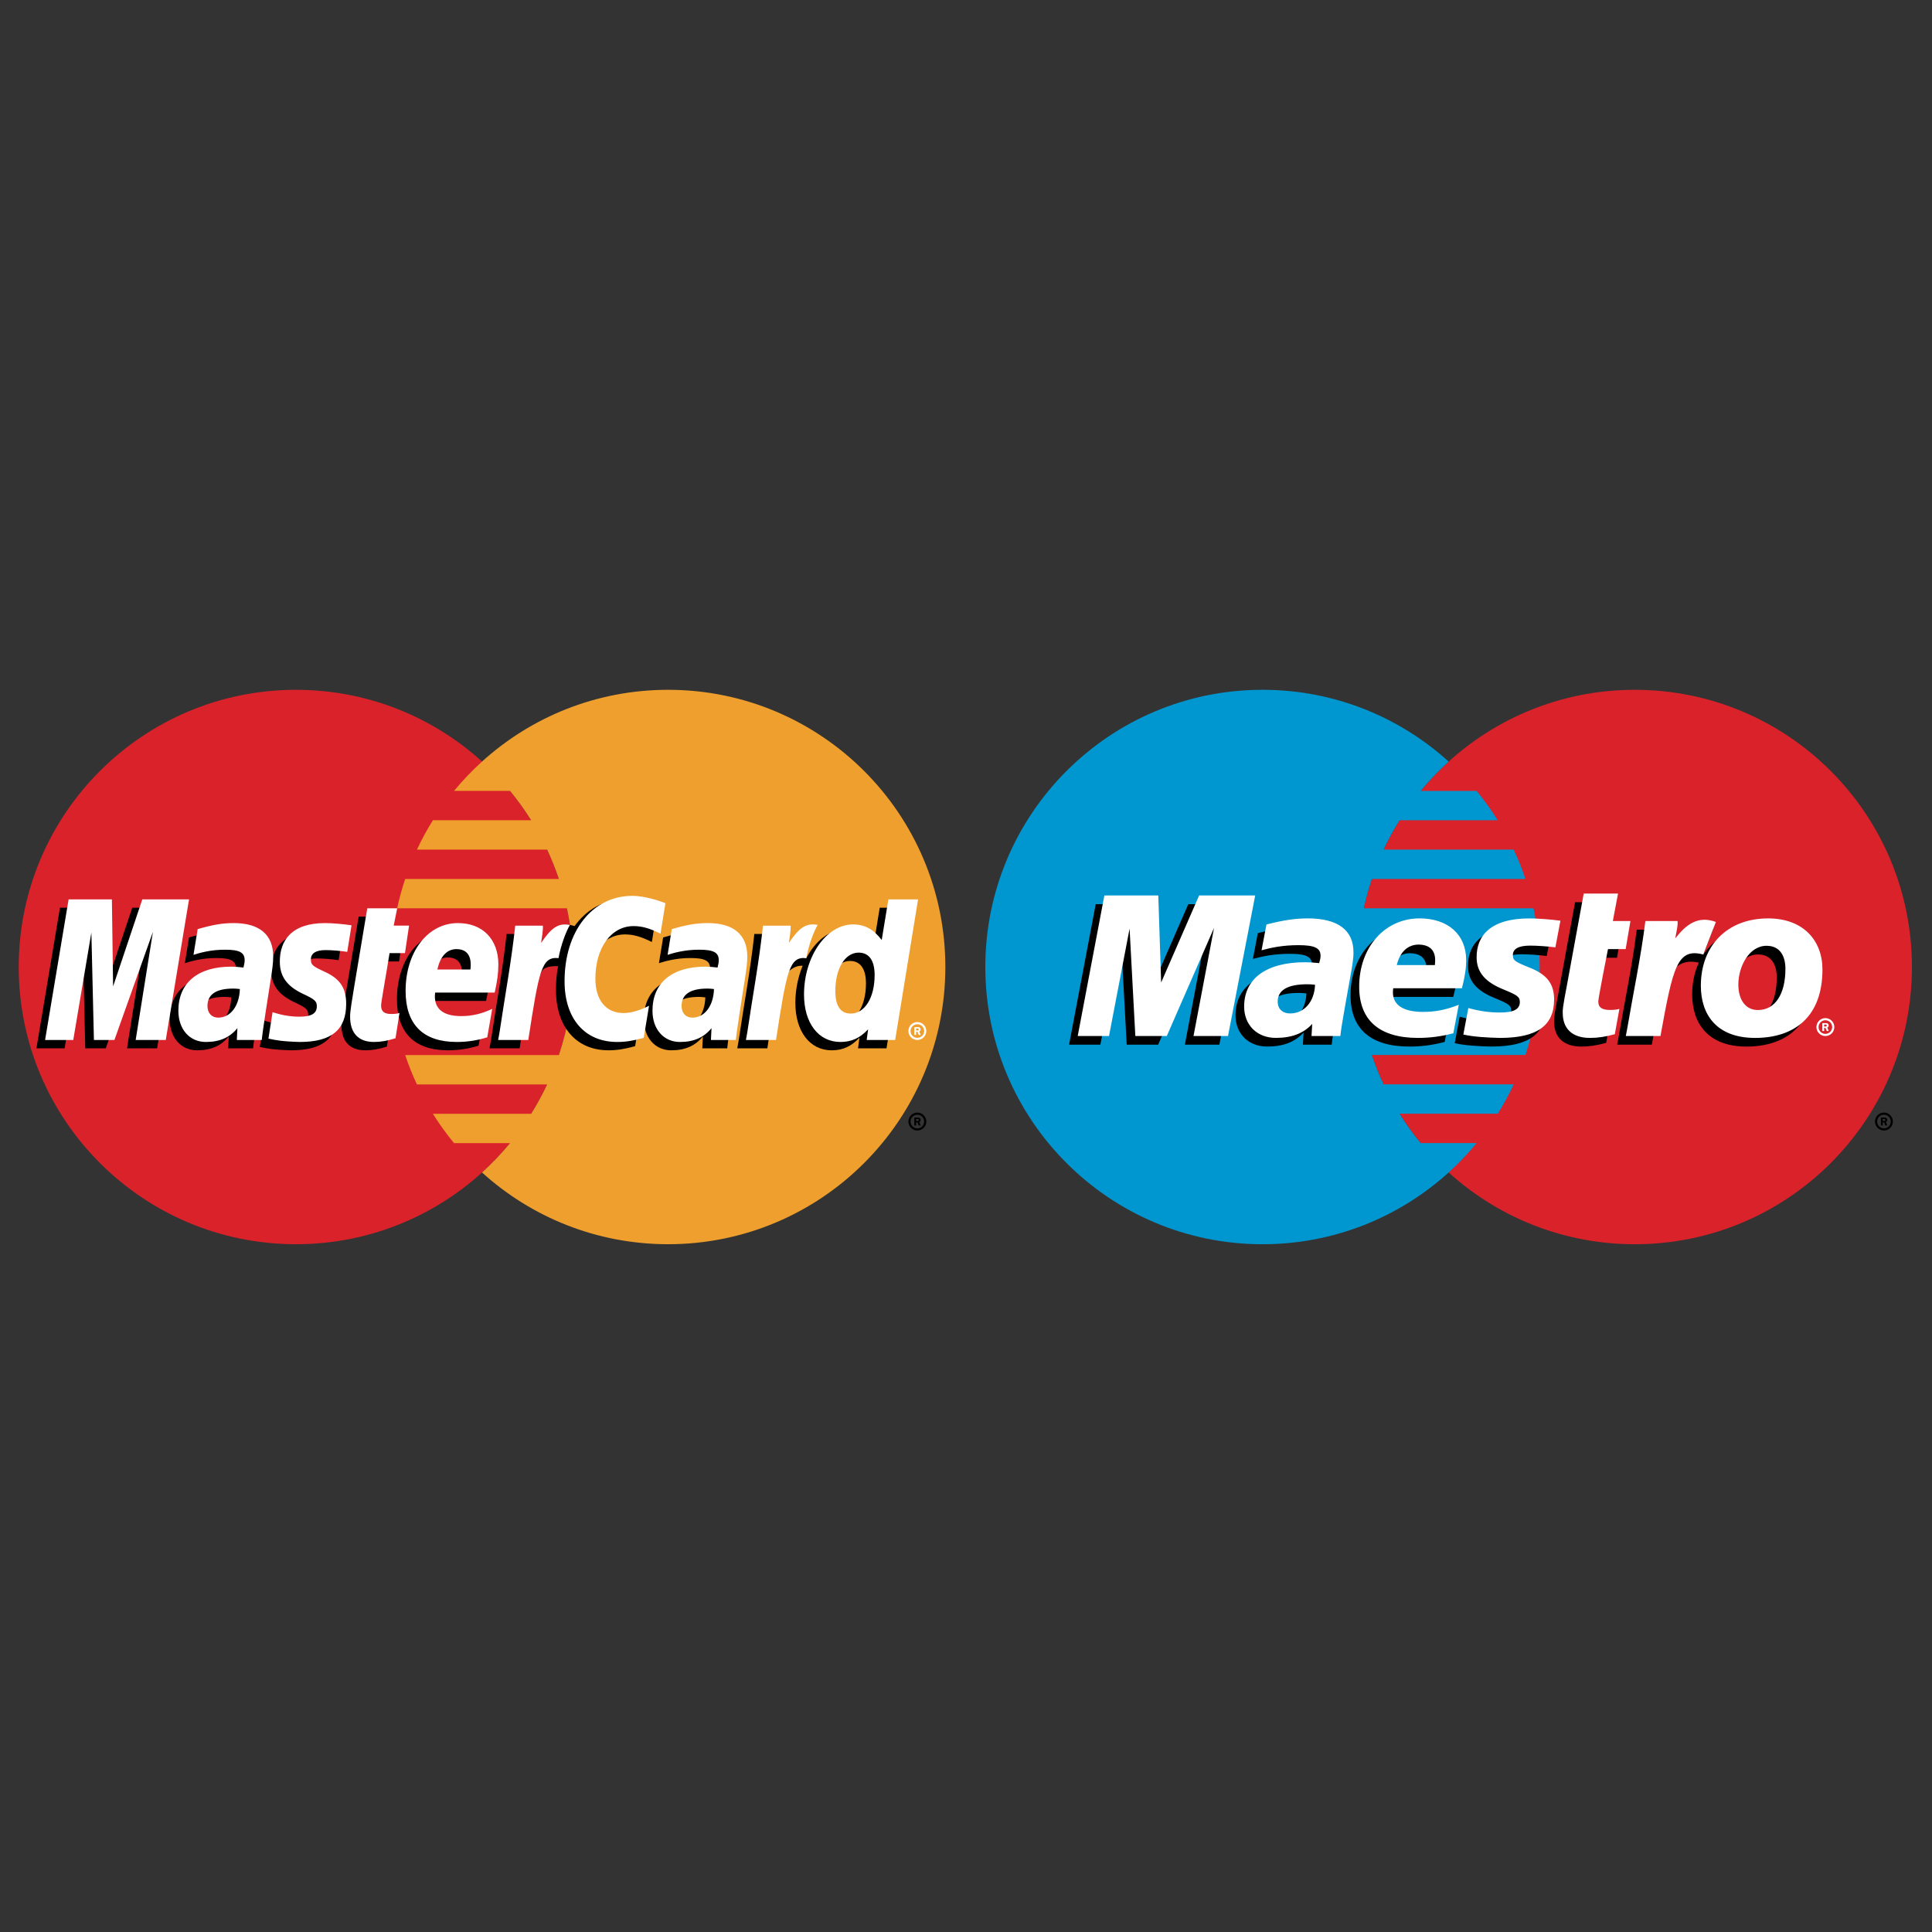 <?xml version="1.0" encoding="utf-8"?>
<!-- Generator: Adobe Illustrator 16.0.0, SVG Export Plug-In . SVG Version: 6.00 Build 0)  -->
<!DOCTYPE svg PUBLIC "-//W3C//DTD SVG 1.1//EN" "http://www.w3.org/Graphics/SVG/1.1/DTD/svg11.dtd">
<svg version="1.1" xmlns="http://www.w3.org/2000/svg" xmlns:xlink="http://www.w3.org/1999/xlink" x="0px" y="0px" width="800px"
	 height="800px" viewBox="0 0 800 800" enable-background="new 0 0 800 800" xml:space="preserve">
<rect x="0" y="0" width="800" height="800" fill="#333333" stroke="none"/>
<g id="Layer_3_2_" display="none">
	<rect x="-0.449" y="269.072" display="inline" fill="#16366F" width="800.449" height="256.697"/>
</g>
<g id="Layer_1" display="none">
	<g id="Layer_1_1_">
		<g display="inline">
			<g>
				<path fill="#FFFFFF" d="M612,575.134c0,20.456-16.703,37.159-37.159,37.159H37.159C16.702,612.293,0,595.59,0,575.134V216.867
					c0-20.457,16.702-37.159,37.159-37.159h537.492c20.457,0,37.159,16.703,37.159,37.159v358.267H612L612,575.134z"/>
			</g>
			<g>
				<path fill="#004E91" d="M491.7,300.568h-22.146H367.087h-22.146l-15.014,16.891l-48.419,54.613l0,0l-15.014,16.891H244.35
					H143.757h-22.146l14.64-17.078l6.943-8.07l14.639-17.078h-22.146h-28.524H91.209c-12.199,0-22.146,10.322-22.146,22.708l0,0
					v43.915v4.129c0,12.574,9.946,22.71,22.146,22.71h6.191h232.714h16.703c12.198,0,28.901-7.695,36.972-16.892l38.66-43.916
					L491.7,300.568z"/>
				<path fill="#FFDD00" d="M521.166,249.334c12.198,0,22.146,10.322,22.146,22.708v48.044c0,12.574-9.946,22.708-22.146,22.708
					h-12.012h-32.468h-22.146l14.825-16.891l0,0l7.319-8.445l14.826-16.891h-146.76l-78.259,88.206h-145.82L225.207,270.54
					l3.939-4.504c8.258-9.196,24.961-16.89,37.159-16.89h5.067h249.791v0.188H521.166z"/>
			</g>
			<path fill="#004E91" d="M543.312,540.789v-6.943c0-0.938-0.563-1.502-1.877-1.502h-4.504c-1.313,0-2.252-0.188-2.439-0.75
				c-0.376-0.563-0.376-1.688-0.376-3.565v-26.273h7.319c0.563,0,0.938-0.188,1.313-0.563c0.376-0.375,0.563-0.751,0.563-1.313
				v-7.319c0-0.563-0.188-0.938-0.563-1.313c-0.375-0.376-0.75-0.563-1.313-0.563h-7.319v-9.57c0-0.563-0.188-0.938-0.375-1.126
				c-0.376-0.188-0.751-0.375-1.126-0.375h-0.188l-10.886,1.876c-0.563,0.188-0.938,0.376-1.313,0.563
				c-0.375,0.375-0.563,0.751-0.563,1.126v7.319h-7.318c-0.563,0-0.938,0.188-1.314,0.563c-0.375,0.376-0.563,0.751-0.563,1.314
				v6.005c0,0.563,0.188,0.938,0.563,1.126c0.376,0.376,0.751,0.563,1.314,0.751l7.318,1.126v26.274
				c0,3.189,0.375,5.816,0.938,7.882c0.751,2.064,1.689,3.566,2.815,4.692c1.313,1.126,2.814,1.877,4.69,2.252
				c1.877,0.375,4.129,0.563,6.569,0.563c1.313,0,2.438,0,3.564-0.188c0.938-0.188,2.252-0.375,3.565-0.563
				C542.747,542.291,543.312,541.729,543.312,540.789 M504.276,539.851v-8.068c0-0.563-0.188-0.938-0.563-1.126
				c-0.376-0.188-0.751-0.376-1.126-0.376h-0.188c-1.688,0.188-3.378,0.376-4.879,0.376c-1.502,0.188-3.566,0.188-6.193,0.188
				c-0.938,0-2.063-0.188-2.814-0.563c-0.938-0.375-1.688-0.938-2.439-1.688c-0.751-0.751-1.126-1.877-1.501-3.189
				c-0.376-1.313-0.563-3.003-0.563-5.067v-7.507c0-2.064,0.188-3.754,0.563-5.067c0.375-1.313,0.938-2.438,1.501-3.189
				c0.751-0.75,1.501-1.313,2.439-1.688c0.938-0.376,1.877-0.563,2.814-0.563c2.627,0,4.691,0,6.193,0.188
				c1.501,0.188,3.19,0.188,4.879,0.376h0.188c0.563,0,0.938-0.188,1.126-0.376c0.375-0.188,0.563-0.563,0.563-1.126v-8.068
				c0-0.752-0.188-1.127-0.375-1.314c-0.376-0.188-0.751-0.563-1.502-0.75c-1.313-0.376-2.813-0.563-4.879-0.938
				c-2.064-0.377-4.316-0.377-7.132-0.377c-6.381,0-11.448,1.878-15.39,5.818c-3.754,3.941-5.817,9.571-5.817,17.078v7.507
				c0,7.319,1.877,13.137,5.817,17.078c3.754,3.941,9.009,5.818,15.39,5.818c2.628,0,5.066-0.188,7.132-0.376
				c2.064-0.375,3.753-0.563,4.879-0.938c0.751-0.188,1.126-0.375,1.502-0.75C504.276,540.977,504.276,540.414,504.276,539.851
				 M445.533,530.279c-1.126,0.563-2.252,0.938-3.565,1.313c-1.313,0.375-2.627,0.563-3.94,0.563c-1.877,0-3.378-0.188-4.315-0.751
				c-0.938-0.563-1.314-1.688-1.314-3.753v-0.751c0-1.126,0.188-2.064,0.376-2.814c0.188-0.751,0.75-1.502,1.313-2.063
				c0.563-0.563,1.501-0.938,2.438-1.314c0.938-0.188,2.252-0.375,3.941-0.375h5.066V530.279L445.533,530.279z M459.797,508.322
				c0-3.378-0.563-6.193-1.501-8.445c-0.938-2.252-2.44-4.129-4.13-5.631c-1.877-1.501-3.94-2.627-6.567-3.19
				c-2.628-0.75-5.631-1.126-8.821-1.126c-3.002,0-6.005,0.188-8.82,0.563c-2.813,0.375-5.066,0.751-6.756,1.313
				c-1.126,0.376-1.688,0.938-1.688,2.064v7.318c0,0.563,0.188,0.938,0.376,1.313c0.375,0.188,0.75,0.376,1.126,0.376h0.375
				c0.751,0,1.688-0.188,2.627-0.188c1.127,0,2.253-0.188,3.565-0.188c1.313,0,2.814-0.188,4.316-0.188c1.501,0,3.003,0,4.316,0
				c2.063,0,3.753,0.375,4.88,1.126c1.126,0.751,1.876,2.438,1.876,5.066v3.19h-4.879c-7.695,0-13.514,1.126-16.892,3.564
				c-3.565,2.439-5.255,6.381-5.255,11.637v0.75c0,3.004,0.375,5.442,1.313,7.319c0.938,2.064,2.063,3.565,3.564,4.879
				c1.502,1.126,3.003,2.064,4.88,2.628s3.755,0.75,5.818,0.75c2.627,0,5.066-0.375,6.943-1.126c1.877-0.75,3.754-1.688,5.63-3.002
				v1.501c0,0.563,0.188,0.938,0.563,1.313c0.375,0.376,0.751,0.563,1.313,0.563h10.135c0.563,0,0.938-0.188,1.313-0.563
				s0.563-0.751,0.563-1.313v-32.278h-0.185V508.322z M411.566,540.789v-6.943c0-0.938-0.563-1.502-1.877-1.502h-4.316
				c-1.313,0-2.252-0.188-2.438-0.75c-0.376-0.563-0.376-1.688-0.376-3.565v-26.273h7.319c0.563,0,0.938-0.188,1.313-0.563
				c0.376-0.375,0.563-0.751,0.563-1.313v-7.319c0-0.563-0.188-0.938-0.563-1.313c-0.375-0.376-0.75-0.563-1.313-0.563h-7.319v-9.57
				c0-0.563-0.188-0.938-0.375-1.126c-0.375-0.188-0.751-0.375-1.126-0.375h-0.188l-10.886,1.876
				c-0.563,0.188-0.938,0.376-1.313,0.563c-0.375,0.375-0.563,0.751-0.563,1.126v7.319h-7.319c-0.563,0-0.938,0.188-1.313,0.563
				c-0.376,0.376-0.563,0.751-0.563,1.314v6.005c0,0.563,0.188,0.938,0.563,1.126c0.375,0.376,0.75,0.563,1.313,0.751l7.319,1.126
				v26.274c0,3.189,0.375,5.816,0.938,7.882c0.75,2.064,1.688,3.566,2.813,4.692s2.815,1.877,4.692,2.252
				c1.876,0.375,4.129,0.563,6.567,0.563c1.313,0,2.439,0,3.565-0.188c0.938-0.188,2.252-0.375,3.566-0.563
				C411.002,542.291,411.566,541.729,411.566,540.789 M372.155,540.602v-30.026c0-2.815-0.188-5.442-0.751-8.07
				c-0.375-2.438-1.313-4.69-2.438-6.568c-1.126-1.877-2.815-3.378-4.88-4.315c-2.064-1.126-4.691-1.689-8.069-1.689
				c-2.815,0-5.443,0.376-7.695,1.126c-2.252,0.751-4.504,1.877-7.131,3.754v-2.252c0-0.563-0.188-0.938-0.563-1.313
				c-0.375-0.376-0.752-0.563-1.313-0.563h-10.135c-0.563,0-0.938,0.188-1.313,0.563s-0.563,0.75-0.563,1.313v48.044
				c0,0.563,0.188,0.938,0.563,1.313c0.375,0.376,0.751,0.563,1.313,0.563h10.886c0.563,0,0.938-0.188,1.313-0.563
				s0.563-0.75,0.563-1.313v-35.47c1.502-0.751,3.003-1.502,4.505-2.063c1.313-0.563,2.814-0.751,4.128-0.751
				c1.314,0,2.44,0.188,3.379,0.375s1.501,0.751,2.064,1.313c0.563,0.75,0.75,1.501,0.938,2.627
				c0.188,1.126,0.188,2.439,0.188,3.941v30.026c0,0.563,0.188,0.938,0.563,1.313c0.375,0.376,0.751,0.563,1.313,0.563h10.886
				c0.563,0,0.938-0.188,1.313-0.563C371.967,541.54,372.155,540.977,372.155,540.602 M303.841,519.77
				c0,7.319-2.627,11.073-8.069,11.073c-2.627,0-4.69-0.938-6.006-2.814c-1.313-1.877-2.063-4.691-2.063-8.259v-6.381
				c0-3.753,0.751-6.381,2.063-8.257c1.314-1.877,3.379-2.814,6.006-2.814c5.255,0,8.069,3.754,8.069,11.071V519.77z
				 M318.48,513.389c0-3.564-0.563-6.942-1.501-9.759c-0.938-2.813-2.439-5.255-4.316-7.319c-1.877-2.063-4.315-3.564-7.132-4.69
				c-2.815-1.126-6.006-1.689-9.759-1.689s-6.942,0.563-9.759,1.689s-5.255,2.627-7.132,4.69c-1.877,2.064-3.378,4.506-4.316,7.319
				c-0.938,2.815-1.501,6.193-1.501,9.759v6.381c0,3.566,0.563,6.944,1.501,9.761c0.938,2.813,2.439,5.255,4.316,7.318
				s4.315,3.565,7.132,4.691s6.006,1.688,9.759,1.688s6.943-0.563,9.759-1.688c2.816-1.126,5.255-2.628,7.132-4.691
				s3.378-4.505,4.316-7.318c0.938-2.815,1.501-6.193,1.501-9.761V513.389z M268.184,539.851v-8.068
				c0-0.563-0.188-0.938-0.563-1.126c-0.376-0.188-0.751-0.376-1.314-0.376h-0.188c-1.688,0.188-3.378,0.376-4.879,0.376
				c-1.503,0-3.566,0.188-6.193,0.188c-0.938,0-2.064-0.188-2.815-0.563c-0.938-0.375-1.688-0.938-2.438-1.688
				c-0.751-0.751-1.126-1.877-1.502-3.189c-0.375-1.313-0.563-3.003-0.563-5.067v-7.507c0-2.064,0.188-3.754,0.563-5.067
				c0.376-1.313,0.938-2.438,1.502-3.189c0.75-0.75,1.501-1.313,2.438-1.688c0.938-0.376,1.877-0.563,2.815-0.563
				c2.627,0,4.69,0,6.193,0.188c1.501,0.188,3.189,0.188,4.879,0.376h0.188c0.563,0,0.938-0.188,1.314-0.376
				c0.375-0.188,0.563-0.563,0.563-1.126v-8.068c0-0.752-0.188-1.127-0.375-1.314c-0.376-0.188-0.751-0.563-1.502-0.75
				c-1.313-0.376-2.813-0.563-4.879-0.938c-2.064-0.377-4.316-0.377-7.132-0.377c-6.381,0-11.448,1.878-15.39,5.818
				c-3.754,3.941-5.817,9.571-5.817,17.078v7.507c0,7.319,1.877,13.137,5.817,17.078c3.754,3.941,9.009,5.818,15.39,5.818
				c2.627,0,5.066-0.188,7.132-0.376c2.064-0.375,3.565-0.563,4.879-0.938c0.751-0.188,1.126-0.375,1.502-0.75
				C268.184,540.977,268.184,540.414,268.184,539.851 M223.893,540.602v-30.026c0-2.815-0.188-5.442-0.75-8.07
				c-0.376-2.438-1.313-4.69-2.439-6.568c-1.126-1.877-2.814-3.378-4.879-4.315c-2.064-1.126-4.692-1.689-8.07-1.689
				c-2.814,0-5.442,0.376-7.694,1.126c-2.252,0.751-4.504,1.877-7.132,3.754v-2.252c0-0.563-0.188-0.938-0.563-1.313
				c-0.376-0.376-0.751-0.563-1.313-0.563h-10.135c-0.563,0-0.938,0.188-1.313,0.563c-0.376,0.375-0.563,0.75-0.563,1.313v48.044
				c0,0.563,0.188,0.938,0.563,1.313c0.375,0.376,0.75,0.563,1.313,0.563h10.885c0.563,0,0.938-0.188,1.313-0.563
				c0.377-0.375,0.563-0.75,0.563-1.313v-35.47c1.501-0.751,3.003-1.502,4.504-2.063c1.313-0.563,2.815-0.751,4.129-0.751
				c1.314,0,2.439,0.188,3.378,0.375s1.502,0.751,2.064,1.313c0.563,0.75,0.751,1.501,0.938,2.627
				c0.188,1.126,0.188,2.439,0.188,3.941v30.026c0,0.563,0.188,0.938,0.563,1.313c0.375,0.376,0.751,0.563,1.313,0.563h10.885
				c0.563,0,0.938-0.188,1.314-0.563C223.518,541.54,223.893,540.977,223.893,540.602 M154.079,530.279
				c-1.126,0.563-2.252,0.938-3.566,1.313c-1.313,0.375-2.627,0.563-3.94,0.563c-1.877,0-3.379-0.188-4.315-0.751
				c-0.938-0.563-1.314-1.688-1.314-3.753v-0.751c0-1.126,0.188-2.064,0.376-2.814c0.188-0.751,0.75-1.502,1.313-2.063
				c0.563-0.563,1.501-0.938,2.438-1.314c0.938-0.188,2.253-0.375,3.941-0.375h5.067V530.279L154.079,530.279z M168.53,508.322
				c0-3.378-0.563-6.193-1.501-8.445c-0.938-2.252-2.438-4.129-4.129-5.631c-1.877-1.501-3.94-2.627-6.567-3.19
				c-2.628-0.75-5.63-1.126-8.82-1.126c-3.003,0-6.006,0.188-8.821,0.563c-2.813,0.375-5.065,0.751-6.756,1.313
				c-1.126,0.376-1.688,0.938-1.688,2.064v7.318c0,0.563,0.188,0.938,0.376,1.313c0.375,0.188,0.75,0.376,1.126,0.376h0.375
				c0.751,0,1.688-0.188,2.628-0.188c1.126,0,2.252-0.188,3.753-0.188c1.313,0,2.814-0.188,4.315-0.188c1.502,0,3.004,0,4.316,0
				c2.064,0,3.754,0.375,4.88,1.126s1.877,2.438,1.877,5.066v3.19h-4.88c-7.694,0-13.513,1.126-16.891,3.564
				c-3.378,2.439-5.255,6.381-5.255,11.637v0.75c0,3.004,0.375,5.442,1.313,7.319c0.938,2.064,2.064,3.565,3.566,4.879
				c1.501,1.126,3.003,2.064,4.879,2.628c1.877,0.563,3.754,0.75,5.817,0.75c2.627,0,5.067-0.375,6.943-1.126
				c1.877-0.75,3.754-1.688,5.631-3.002v1.501c0,0.563,0.188,0.938,0.563,1.313c0.376,0.376,0.751,0.563,1.313,0.563h10.135
				c0.563,0,0.938-0.188,1.313-0.563c0.376-0.375,0.563-0.751,0.563-1.313v-32.278h-0.374V508.322z M103.971,522.585
				c0,2.439-0.938,4.504-2.628,5.818c-1.688,1.313-5.067,2.063-9.571,2.063h-1.501c-0.751,0-1.502,0-2.252,0
				c-0.751,0-1.502,0-2.253,0h-1.501v-16.891H94.4c3.565,0,6.192,0.75,7.508,2.438c1.313,1.689,2.063,3.565,2.063,5.631V522.585z
				 M103.595,495.748c0,0.938-0.188,1.877-0.375,2.813c-0.375,0.938-0.751,1.689-1.502,2.254c-0.75,0.563-1.688,1.126-2.814,1.501
				s-2.628,0.563-4.504,0.563H84.265v-15.577c0.375,0,0.751,0,1.313,0s1.313,0,2.063,0h2.064h1.502c4.69,0,7.882,0.563,9.759,1.689
				s2.814,3.002,2.814,5.441v1.313h-0.187V495.748z M118.985,521.646c0-3.19-0.751-5.817-2.252-8.069
				c-1.502-2.252-3.379-4.129-5.817-5.255c2.438-1.126,4.315-3.003,5.63-5.255c1.313-2.44,2.063-5.067,2.063-7.884v-1.688
				c0-3.566-0.75-6.568-2.063-9.009c-1.313-2.439-3.378-4.316-5.817-5.817c-2.438-1.502-5.441-2.439-9.009-3.189
				c-3.565-0.563-7.318-0.938-11.635-0.938c-1.502,0-3.003,0-4.505,0c-1.501,0-3.003,0.188-4.504,0.188s-2.815,0.188-4.13,0.375
				c-1.313,0.188-2.252,0.188-3.003,0.376c-1.688,0.375-3.002,0.75-3.753,1.688c-0.751,0.751-1.126,2.252-1.126,4.316v54.801
				c0,2.063,0.375,3.378,1.126,4.315c0.751,0.752,2.064,1.313,3.753,1.689c0.938,0.188,2.064,0.375,3.19,0.375
				c1.313,0.188,2.628,0.188,4.129,0.375c1.502,0,3.003,0.188,4.504,0.188c1.502,0,3.19,0,4.692,0c3.94,0,7.693-0.376,11.071-0.938
				c3.379-0.563,6.568-1.689,9.01-3.189c2.627-1.503,4.504-3.566,6.192-6.193c1.501-2.628,2.252-6.006,2.252-9.947L118.985,521.646
				L118.985,521.646z"/>
			<rect x="0" y="179.708" fill="none" width="611.812" height="432.585"/>
		</g>
	</g>
	<g id="Layer_4">
		<g display="inline">
			<g>
				<path fill="#FFFFFF" d="M-1,166.275v459.45c0,21.993,17.994,39.987,39.985,39.987h274.511C521.03,665.712,611,549.55,611,395.4
					c0-153.35-89.972-269.112-297.504-269.112H38.987C16.994,126.288-1,144.282-1,166.275z"/>
				<path fill="#CC0066" d="M182.74,239.051V578.54h147.751c134.156,0,192.337-75.774,192.337-182.94
					c0-102.566-58.181-182.14-192.337-182.14H208.332C194.136,213.459,182.74,225.056,182.74,239.051z"/>
				<g>
					<g>
						<path d="M313.496,629.124H74.776c-21.192,0-38.388-17.194-38.388-38.388V201.463c0-21.193,17.194-38.387,38.388-38.387
							h238.722c226.525,0,260.314,145.752,260.314,232.524C573.812,546.151,481.241,629.124,313.496,629.124z M74.776,175.872
							c-14.194,0-25.592,11.396-25.592,25.591v389.273c0,14.194,11.396,25.592,25.592,25.592h238.722
							c159.549,0,247.52-78.375,247.52-220.728c0-191.138-155.149-219.728-247.52-219.728H74.776L74.776,175.872z"/>
					</g>
				</g>
			</g>
			<g>
				<path fill="#FFFFFF" d="M234.723,349.815c5.198,0,9.997,0.8,14.596,2.399c4.599,1.6,8.396,4.199,11.796,7.397
					c3.199,3.399,5.799,7.598,7.798,12.396c1.8,4.999,2.8,10.796,2.8,17.594c0,5.998-0.8,11.396-2.199,16.394
					c-1.6,4.999-3.799,9.397-6.798,12.996c-2.999,3.6-6.798,6.397-11.396,8.598c-4.599,1.999-9.997,3.199-16.193,3.199h-34.989
					v-81.174h34.589v0.201H234.723z M233.524,415.994c2.6,0,4.998-0.4,7.599-1.2c2.397-0.8,4.598-2.199,6.396-4.198
					c1.8-2,3.398-4.398,4.6-7.598c1.198-3.199,1.799-6.798,1.799-11.396c0-3.999-0.399-7.798-1.199-10.997s-2.199-6.198-3.999-8.397
					c-1.799-2.2-4.198-4.199-7.197-5.398c-2.999-1.199-6.598-1.799-10.996-1.799H217.73v51.183h15.795L233.524,415.994
					L233.524,415.994z"/>
				<path fill="#FFFFFF" d="M343.887,349.815v14.995h-42.786v17.395h39.388V396h-39.388v19.793h43.786v14.996h-61.58v-81.174h60.58
					V349.815L343.887,349.815z"/>
				<path fill="#FFFFFF" d="M405.067,349.815l30.391,81.173h-18.594l-6.198-17.994h-30.39l-6.397,17.994h-17.994l30.59-81.173
					H405.067L405.067,349.815z M406.067,399.599l-10.196-29.79h-0.199l-10.598,29.79H406.067z"/>
				<path fill="#FFFFFF" d="M464.448,349.815v66.179h39.587v14.994h-57.381v-81.173H464.448L464.448,349.815z"/>
			</g>
			<g>
				<circle cx="115.962" cy="390.402" r="37.388"/>
			</g>
			<path d="M144.153,578.54L144.153,578.54c-31.39,0-56.581-25.392-56.581-56.581v-44.186c0-15.596,12.597-28.392,28.392-28.392l0,0
				c15.595,0,28.391,12.596,28.391,28.392V578.54H144.153z"/>
		</g>
	</g>
	<g id="Layer_5">
		<g id="icons--sofortueberweisung" transform="matrix(0.55,0,0,0.55,271.387,-35.87)" display="inline">
			<path id="path442" fill="#EE7F00" d="M452.506,647.767c-7.41,20.141-20.712,32.601-46.017,32.601h-0.094l-13.094-0.02
				l22.378-60.952h12.733C451.708,619.41,460.408,626.285,452.506,647.767 M519.661,592.088
				c-11.376-16.553-34.543-24.682-70.824-24.717h-84l-90.858,252.031h77.18l33.024-88.715c1.611,3.638,21.103,88.715,21.103,88.715
				h81.124c0,0-14.755-62.516-25.607-87.767c-2.792-6.482-5.7-13.764-9.581-19.834c22.913-8.604,56.114-27.063,69.86-64.49
				c8.455-23.004,7.961-41.575-1.419-55.224 M-255.796,567.224h-143.073c-22.563,0-44.463,0-64.102,10.056
				c-19.637,10.069-36.96,30.211-50.306,70.482c-2.892,8.669-4.426,16.125-4.62,22.592c-0.199,6.513,0.915,12.027,3.346,16.829
				c3.002,5.844,7.867,11.366,13.953,16.012c6.09,4.633,13.385,8.424,21.241,10.84c0.309,0.082,4.435,1.275,9.433,2.707
				c4.844,1.414,9.68,2.851,14.509,4.312c2.154,0.667,4.542,1.536,6.698,2.839c2.153,1.289,4.078,3.021,5.297,5.438
				c0.799,1.623,1.234,3.4,1.275,5.209c0.05,1.876-0.261,3.899-0.998,6.023c-1.826,5.484-4.604,8.991-9.888,11.162
				c-5.272,2.139-13.057,2.842-24.847,2.94H-625.11l-23.28,64.572h157.604c14.82,0,41.935,0,67.986-11.179
				c26.053-11.183,51.042-33.529,61.617-78.239c3.986-16.811,2.76-30.49-3.769-41.244c-6.529-10.764-18.364-18.546-35.569-23.54
				c0,0-3.853-1.131-8.383-2.449c-4.527-1.305-9.735-2.81-12.41-3.59c-4.405-1.273-7.788-3.853-9.79-7.134
				c-1.996-3.266-2.6-7.249-1.458-11.315c1.176-4.209,4.034-7.587,8.161-9.906c4.149-2.313,9.597-3.589,15.95-3.589h91.606
				c0.638-0.953,1.222-1.961,1.876-2.909C-298.234,600.231-277.98,580.887-255.796,567.224"/>
			<path id="path444" fill="#EE7F00" d="M-188.589,692.071c-21.38,59.11-36.905,73.995-60.265,73.995h-0.044
				c-22.762-0.036-30.74-14.575-9.437-73.403c15.895-43.925,36.5-72.022,61.407-72.022h0.016
				C-173.209,620.677-167.778,634.547-188.589,692.071 M-115.216,590.834c-12.472-18.016-33.806-27.18-63.494-27.209
				c-19.431,0-38.278,4.505-55.962,12.93c-25.266,12.078-48.182,32.239-66.892,58.989c-12.142,17.369-22.538,37.48-30.699,59.99
				c-15.364,42.488-15.183,76.966,0.522,99.684c8.915,12.835,27.403,28.181,65.029,28.209h0.146
				c68.544,0,119.731-45.377,152.134-134.878C-105.879,664.849-94.582,620.662-115.216,590.834 M158.704,567.224H12.89
				c-40.763,0-71.103,20.829-85.439,59.826l-69.258,192.186h75.871l35.585-98.806l67.054,0.055l19.067-52.909l-66.83-0.046
				l10.756-30.64c2.256-5.483,7.607-9.856,15.46-9.856c4.362,0,53.573,0.015,79.057,0.031c0.652-0.948,1.24-1.978,1.892-2.925
				C112.831,600.231,136.52,580.887,158.704,567.224 M225.022,692.071c-21.364,59.11-36.891,73.995-60.249,73.995h-0.048
				c-22.772-0.036-30.72-14.575-9.433-73.403c15.881-43.925,36.497-72.022,61.405-72.022h0.032
				C240.418,620.677,245.851,634.547,225.022,692.071 M298.413,590.834c-12.49-18.016-33.807-27.18-63.517-27.209
				c-19.408,0-38.257,4.505-55.924,12.93c-25.282,12.078-48.184,32.239-66.906,58.989c-12.161,17.369-22.545,37.48-30.701,59.99
				c-15.366,42.488-15.181,76.966,0.538,99.684c8.89,12.835,27.388,28.181,65.045,28.209h0.099
				c68.572,0,119.761-45.377,152.132-134.878C307.763,664.849,319.047,620.662,298.413,590.834"/>
			<path id="path440" fill="#EE7F00" d="M523.121,567.367c4.879,3.903,9.092,8.352,12.604,13.449
				c8.962,13.062,12.405,28.595,10.366,46.392h45.949l-69.277,192.239h69.212l69.293-192.239h88.902l21.566-59.84L523.121,567.367
				L523.121,567.367z"/>
			<path id="path446" fill="#3A3A3A" d="M-523.216,857.75c-1.634,4.504-3.675,7.669-6.106,9.472
				c-2.432,1.806-6.105,2.709-11.016,2.709c-4.909,0-7.916-0.867-8.977-2.615c-1.066-1.734-0.803-4.781,0.767-9.174
				c1.666-4.586,3.67-7.756,6.069-9.531c2.401-1.764,6.06-2.659,10.971-2.659c4.915,0,7.915,0.863,9.028,2.563
				C-521.371,850.226-521.614,853.295-523.216,857.75 M-565.056,857.75c-1.627,4.504-3.636,7.669-6.051,9.472
				c-2.4,1.806-6.059,2.709-10.97,2.709c-4.932,0-7.916-0.867-9.012-2.615c-1.107-1.734-0.861-4.781,0.721-9.174
				c1.648-4.586,3.689-7.756,6.105-9.531c2.416-1.764,6.069-2.659,10.916-2.659c4.98,0,8.016,0.863,9.08,2.563
				C-563.191,850.226-563.454,853.295-565.056,857.75 M-542.639,959.478c-2.764,7.669-6.368,14.529-10.794,20.584
				c-4.403,6.074-9.527,11.195-15.391,15.376c-5.844,4.199-12.359,7.378-19.524,9.581c-7.181,2.187-14.904,3.275-23.197,3.275
				c-7.788,0-14.431-0.973-19.914-2.95c-5.485-1.956-9.645-4.943-12.488-8.943c-2.824-4.002-4.291-8.959-4.421-14.938
				c-0.114-5.952,1.273-12.923,4.142-20.925l27.427-76.1c0.243-0.652,0.636-1.222,1.206-1.742c0.558-0.506,1.403-0.932,2.513-1.259
				c1.098-0.311,2.485-0.574,4.149-0.764c1.664-0.199,3.735-0.302,6.234-0.302c2.433,0,4.407,0.103,5.924,0.302
				c1.52,0.188,2.71,0.453,3.559,0.764c0.829,0.327,1.371,0.753,1.595,1.259c0.229,0.52,0.229,1.091,0,1.742l-26.619,73.865
				c-1.792,4.975-2.744,9.288-2.837,12.911c-0.099,3.659,0.551,6.661,1.956,9.044c1.419,2.4,3.476,4.181,6.201,5.366
				c2.73,1.194,6.044,1.796,9.943,1.796c3.948,0,7.723-0.616,11.28-1.845c3.577-1.217,6.922-3.034,9.89-5.371
				c3.007-2.35,5.73-5.24,8.165-8.7c2.414-3.446,4.423-7.359,6.005-11.753l27.131-75.313c0.247-0.652,0.636-1.222,1.204-1.742
				c0.576-0.506,1.387-0.932,2.464-1.259c1.082-0.311,2.469-0.574,4.163-0.766c1.682-0.197,3.755-0.3,6.169-0.3
				c2.432,0,4.396,0.103,5.897,0.3c1.483,0.19,2.657,0.455,3.49,0.766c0.853,0.329,1.359,0.753,1.552,1.259
				c0.199,0.52,0.199,1.091-0.048,1.742L-542.639,959.478z M-434.126,915.859c0.897-2.519,1.32-4.751,1.27-6.76
				c-0.034-2.011-0.588-3.652-1.646-4.977c-1.062-1.32-2.616-2.336-4.687-3.055c-2.087-0.702-5.059-1.06-8.959-1.06h-12.735
				l-11.7,32.481h14.069c3.638,0,6.691-0.424,9.176-1.305c2.494-0.865,4.717-2.053,6.689-3.57c1.97-1.501,3.703-3.289,5.14-5.307
				C-436.101,920.313-434.964,918.146-434.126,915.859 M-447.023,969.43c1.027-2.904,1.503-5.483,1.352-7.785
				c-0.13-2.284-0.844-4.195-2.119-5.746c-1.304-1.547-3.234-2.744-5.813-3.575c-2.577-0.853-6.153-1.254-10.739-1.254h-14.938
				l-12.811,35.568h18.184c3.51,0,6.579-0.355,9.243-1.099c2.625-0.723,5.128-1.835,7.423-3.297
				c2.266-1.453,4.289-3.261,6.069-5.417C-449.408,974.669-448.033,972.209-447.023,969.43 M-420.581,968.565
				c-1.602,4.44-3.659,8.469-6.19,12.099c-2.51,3.588-5.332,6.787-8.469,9.563c-3.135,2.758-6.568,5.154-10.234,7.154
				c-3.698,2.002-7.579,3.652-11.588,4.922c-4.069,1.304-8.243,2.261-12.474,2.86c-4.257,0.62-8.893,0.917-13.872,0.917h-32.928
				c-2.105,0-3.655-0.622-4.652-1.897c-0.975-1.243-0.945-3.281,0.066-6.135l39.308-109.071c1.027-2.829,2.48-4.868,4.371-6.142
				c1.895-1.254,3.89-1.877,5.991-1.877h31.113c7.588,0,13.794,0.638,18.589,1.927c4.801,1.289,8.54,3.231,11.2,5.861
				c2.661,2.593,4.225,5.906,4.7,9.906c0.492,4.002-0.243,8.701-2.201,14.117c-1.083,3.007-2.512,5.877-4.25,8.559
				c-1.707,2.643-3.702,5.09-5.954,7.293c-2.286,2.202-4.805,4.151-7.51,5.813c-2.744,1.68-5.682,3.018-8.781,4.046
				c3.266,0.652,6.09,1.778,8.49,3.393c2.38,1.623,4.211,3.693,5.499,6.24c1.289,2.549,1.959,5.527,2.007,8.945
				C-418.311,960.469-419.046,964.302-420.581,968.565 M-327.99,996.125c-0.668,1.86-1.321,3.43-1.927,4.684
				c-0.62,1.258-1.21,2.268-1.824,3.034c-0.591,0.79-1.195,1.343-1.801,1.7c-0.599,0.362-1.19,0.54-1.774,0.54h-62.23
				c-2.087,0-3.636-0.638-4.616-1.893c-0.996-1.259-0.98-3.298,0.044-6.137l39.308-109.071c1.011-2.845,2.485-4.884,4.357-6.138
				c1.892-1.258,3.904-1.897,6.007-1.897h61.835c0.583,0,1.027,0.179,1.352,0.49c0.345,0.325,0.506,0.902,0.561,1.68
				c0.028,0.815-0.117,1.86-0.41,3.099c-0.297,1.273-0.787,2.86-1.487,4.787c-0.654,1.812-1.289,3.348-1.893,4.606
				c-0.622,1.249-1.206,2.263-1.812,3.046c-0.607,0.771-1.19,1.329-1.766,1.684c-0.567,0.355-1.144,0.54-1.734,0.54h-44.218
				l-11,30.555h37.427c0.575,0,1.028,0.185,1.389,0.524c0.343,0.357,0.551,0.917,0.606,1.645c0.046,0.753-0.083,1.748-0.377,3.007
				c-0.298,1.259-0.751,2.776-1.407,4.586c-0.686,1.874-1.325,3.41-1.924,4.639c-0.588,1.224-1.179,2.215-1.78,2.95
				c-0.574,0.737-1.174,1.272-1.766,1.606c-0.606,0.32-1.174,0.487-1.764,0.487h-37.411l-12.716,35.285h44.598
				c0.583,0,1.043,0.181,1.403,0.526c0.345,0.357,0.538,0.913,0.567,1.694c0.053,0.767-0.076,1.797-0.377,3.05
				c-0.304,1.245-0.78,2.826-1.448,4.694 M-209.887,917.885c1.485-4.112,1.829-7.607,0.996-10.431
				c-0.831-2.84-3.153-4.831-6.952-6.003c-1.144-0.327-2.499-0.572-4.066-0.771c-1.552-0.192-3.774-0.291-6.646-0.291h-11.295
				l-12.779,35.488h12.833c3.575,0,6.836-0.424,9.842-1.305c3.002-0.867,5.664-2.096,8.016-3.673
				c2.329-1.533,4.382-3.449,6.069-5.668C-212.191,923.045-210.864,920.598-209.887,917.885 M-208.026,1002.788
				c-0.263,0.716-0.606,1.318-1.028,1.792c-0.43,0.474-1.176,0.883-2.252,1.213c-1.076,0.32-2.551,0.551-4.458,0.682
				c-1.895,0.114-4.437,0.179-7.641,0.179c-2.671,0-4.796-0.066-6.346-0.179c-1.535-0.131-2.709-0.377-3.51-0.737
				c-0.801-0.343-1.291-0.812-1.485-1.352c-0.183-0.54-0.243-1.206-0.229-1.979l-1.028-27.946c-0.215-3.165-0.503-5.975-0.897-8.421
				c-0.409-2.451-1.096-4.49-2.041-6.135c-0.982-1.65-2.352-2.874-4.08-3.71c-1.732-0.847-3.968-1.272-6.627-1.272h-7.854
				l-17.186,47.662c-0.231,0.657-0.652,1.243-1.242,1.748c-0.606,0.52-1.433,0.929-2.513,1.261
				c-1.062,0.325-2.433,0.584-4.115,0.778c-1.662,0.185-3.733,0.281-6.22,0.281c-2.432,0-4.421-0.096-5.97-0.281
				c-1.568-0.194-2.758-0.453-3.595-0.778c-0.861-0.332-1.369-0.741-1.563-1.261c-0.195-0.504-0.179-1.091,0.05-1.748l40.937-113.61
				c1.028-2.838,2.481-4.877,4.378-6.137c1.872-1.252,3.883-1.892,5.986-1.892h32.077c3.247,0,5.908,0.082,7.964,0.21
				c1.86,0.103,3.716,0.261,5.565,0.48c4.735,0.698,8.764,1.941,12.129,3.671c3.36,1.741,5.922,4.016,7.687,6.824
				c1.766,2.806,2.693,6.121,2.792,9.939c0.078,3.849-0.782,8.241-2.561,13.2c-1.519,4.217-3.416,8.018-5.716,11.478
				c-2.259,3.4-4.932,6.495-7.964,9.225c-3.021,2.709-6.382,5.06-10.106,7.067c-3.721,1.993-7.719,3.609-11.998,4.829
				c1.508,0.876,2.868,1.984,4.034,3.284c1.174,1.288,2.137,2.851,2.906,4.7c0.783,1.828,1.387,3.932,1.81,6.266
				c0.424,2.371,0.719,5.03,0.869,8.002l1.549,24.646c0.064,2.432,0.064,4.225-0.03,5.352
				C-207.635,1001.251-207.795,1002.148-208.026,1002.788 M-51.477,999.594c-0.927,1.556-1.911,2.792-2.938,3.726
				c-0.996,0.927-2.258,1.647-3.774,2.121c-1.519,0.494-3.361,0.814-5.513,0.979c-2.158,0.169-4.881,0.245-8.126,0.245
				c-3.645,0-6.535-0.076-8.669-0.245c-2.14-0.163-3.773-0.485-4.868-0.979c-1.107-0.476-1.78-1.194-2.019-2.121
				c-0.229-0.934-0.229-2.17,0-3.726l8.76-79.277h-0.19l-47.34,79.277c-0.851,1.488-1.734,2.71-2.645,3.623
				c-0.915,0.952-2.087,1.666-3.506,2.171c-1.442,0.526-3.25,0.867-5.455,1.03c-2.186,0.171-5.046,0.243-8.552,0.243
				c-3.691,0-6.627-0.075-8.769-0.243c-2.151-0.163-3.769-0.483-4.863-0.98c-1.107-0.474-1.78-1.192-2.004-2.119
				c-0.243-0.934-0.282-2.169-0.098-3.725l11.192-109.152c0.265-2.33,0.588-4.163,1.012-5.467c0.412-1.321,1.128-2.346,2.21-3.055
				c1.041-0.696,2.508-1.14,4.387-1.304c1.863-0.158,4.442-0.245,7.689-0.245c3.003,0,5.353,0.044,7.085,0.146
				c1.712,0.099,2.954,0.327,3.735,0.668c0.75,0.38,1.176,0.883,1.258,1.57c0.083,0.67-0.016,1.616-0.263,2.84l-12.813,95.822h0.115
				l56.873-95.156c0.684-1.201,1.387-2.217,2.087-2.98c0.687-0.769,1.604-1.375,2.746-1.783c1.144-0.423,2.591-0.718,4.387-0.881
				c1.78-0.158,4.098-0.245,6.975-0.245c3.066,0,5.485,0.066,7.263,0.199c1.776,0.133,3.071,0.409,3.915,0.815
				c0.835,0.423,1.327,1.028,1.503,1.794c0.163,0.769,0.147,1.808-0.066,3.082l-10.918,95.156h0.199L-5.33,885.87
				c0.56-1.011,1.128-1.892,1.732-2.646c0.57-0.728,1.387-1.318,2.433-1.725c1.043-0.424,2.432-0.719,4.149-0.881
				c1.712-0.16,4.06-0.247,7.08-0.247c2.794,0,4.95,0.087,6.467,0.247c1.497,0.162,2.478,0.604,2.94,1.304
				c0.421,0.709,0.353,1.764-0.233,3.154c-0.604,1.369-1.616,3.263-3.051,5.645L-51.477,999.594z M78.368,996.125
				c-0.563,1.593-1.206,3.156-1.924,4.684c-0.623,1.258-1.213,2.268-1.833,3.034c-0.586,0.79-1.19,1.343-1.797,1.7
				c-0.599,0.362-1.188,0.54-1.778,0.54H8.815c-2.091,0-3.639-0.638-4.634-1.893c-0.982-1.259-0.966-3.298,0.062-6.137L43.55,888.98
				c1.011-2.844,2.483-4.883,4.357-6.137c1.895-1.258,3.904-1.897,6.005-1.897h61.837c0.586,0,1.027,0.179,1.353,0.49
				c0.343,0.325,0.519,0.901,0.558,1.68c0.016,0.813-0.115,1.86-0.414,3.098c-0.291,1.273-0.783,2.861-1.483,4.787
				c-0.545,1.574-1.181,3.108-1.909,4.607c-0.59,1.249-1.188,2.263-1.796,3.046c-0.604,0.771-1.195,1.329-1.766,1.684
				c-0.567,0.355-1.156,0.54-1.732,0.54H64.345l-11.016,30.554h37.426c0.591,0,1.03,0.185,1.403,0.524
				c0.346,0.357,0.538,0.917,0.591,1.646c0.062,0.753-0.069,1.748-0.361,3.007c-0.297,1.259-0.751,2.776-1.405,4.586
				c-0.687,1.874-1.325,3.41-1.924,4.639c-0.607,1.224-1.195,2.215-1.781,2.948c-0.588,0.737-1.156,1.273-1.764,1.607
				c-0.604,0.32-1.19,0.487-1.766,0.487H46.326l-12.717,35.285h44.598c0.583,0,1.043,0.181,1.405,0.526
				c0.337,0.357,0.536,0.913,0.583,1.693c0.053,0.769-0.08,1.799-0.375,3.051c-0.291,1.245-0.783,2.826-1.451,4.694
				 M131.77,1002.596c-0.231,0.654-0.638,1.229-1.245,1.748c-0.604,0.506-1.435,0.927-2.515,1.24
				c-1.075,0.329-2.43,0.586-4.11,0.785c-1.666,0.195-3.737,0.297-6.217,0.297c-2.433,0-4.424-0.101-5.975-0.297
				c-1.565-0.199-2.76-0.456-3.607-0.785c-0.853-0.313-1.389-0.734-1.604-1.24c-0.245-0.519-0.229-1.094,0-1.748l42.576-118.168
				c0.24-0.632,0.652-1.218,1.254-1.728c0.604-0.519,1.471-0.929,2.559-1.252c1.114-0.33,2.483-0.591,4.163-0.787
				c1.666-0.183,3.707-0.288,6.138-0.288c2.48,0,4.488,0.107,6.021,0.288c1.52,0.195,2.709,0.456,3.545,0.787
				c0.851,0.323,1.389,0.734,1.618,1.252c0.224,0.51,0.224,1.096-0.021,1.728L131.77,1002.596z M254.371,968.565
				c-2.385,6.579-5.685,12.344-9.877,17.307c-4.227,4.98-8.991,9.106-14.346,12.422c-5.341,3.327-11.103,5.828-17.254,7.506
				c-6.099,1.655-12.391,2.499-18.708,2.496c-4.273,0-8.126-0.361-11.538-1.059c-3.414-0.703-6.353-1.552-8.799-2.547
				c-2.435-1.012-4.405-2.055-5.893-3.151c-1.487-1.092-2.519-2.06-3.019-2.908c-0.522-0.828-0.703-2.036-0.472-3.622
				c0.21-1.584,0.847-3.853,1.927-6.824c0.716-1.991,1.382-3.673,2.005-5.012c0.618-1.366,1.226-2.462,1.812-3.293
				c0.586-0.853,1.174-1.442,1.797-1.78c0.599-0.362,1.22-0.545,1.856-0.545c0.897,0,1.963,0.545,3.213,1.59
				c1.243,1.076,2.908,2.254,5,3.543c2.089,1.274,4.719,2.46,7.867,3.522c3.151,1.062,7.071,1.602,11.721,1.602
				c3.067,0,5.939-0.375,8.639-1.131c2.707-0.734,5.121-1.78,7.309-3.135c2.162-1.345,4.082-3.043,5.677-5.025
				c1.618-2,2.888-4.256,3.758-6.677c1.03-2.844,1.126-5.254,0.323-7.291c-0.796-2.046-2.135-3.844-4.028-5.408
				c-1.892-1.6-4.147-3.066-6.755-4.46c-2.721-1.43-5.424-2.897-8.101-4.401c-2.737-1.527-5.337-3.293-7.765-5.273
				c-2.403-1.934-4.391-4.336-5.845-7.053c-1.471-2.737-2.286-5.973-2.485-9.724c-0.176-3.726,0.673-8.211,2.568-13.435
				c2.151-5.993,5.14-11.263,8.993-15.819c3.835-4.543,8.161-8.307,12.978-11.3c4.812-2.998,10.019-5.236,15.636-6.721
				c5.522-1.474,11.215-2.22,16.93-2.22c2.938,0,5.776,0.226,8.565,0.67c2.78,0.455,5.289,1.06,7.574,1.845
				c2.256,0.766,4.213,1.632,5.847,2.611c1.634,0.963,2.661,1.764,3.051,2.398c0.409,0.654,0.639,1.208,0.696,1.662
				c0.069,0.44,0.039,1.051-0.059,1.778c-0.099,0.755-0.33,1.682-0.687,2.81c-0.435,1.416-0.904,2.821-1.405,4.215
				c-0.687,1.858-1.309,3.444-1.86,4.714c-0.576,1.304-1.098,2.369-1.618,3.199c-0.536,0.837-1.071,1.458-1.634,1.849
				c-0.552,0.377-1.204,0.575-1.872,0.567c-0.703,0-1.664-0.439-2.877-1.334c-1.186-0.913-2.723-1.897-4.586-2.956
				c-1.842-1.08-4.082-2.039-6.707-2.906c-2.613-0.881-5.682-1.305-9.19-1.305c-2.744,0-5.275,0.343-7.54,1.016
				c-2.302,0.684-4.343,1.611-6.138,2.803c-1.796,1.192-3.35,2.629-4.604,4.307c-1.258,1.606-2.249,3.403-2.938,5.325
				c-0.996,2.762-1.11,5.172-0.343,7.193c0.766,2.025,2.115,3.84,4.082,5.423c1.938,1.567,4.257,3.053,6.966,4.44
				c2.746,1.417,5.467,2.883,8.163,4.392c2.76,1.551,5.396,3.313,7.883,5.27c2.48,1.977,4.472,4.327,5.977,7.067
				c1.504,2.742,2.334,5.959,2.551,9.662C256.981,959.162,256.169,963.54,254.371,968.565 M386.148,959.478
				c-2.778,7.669-6.369,14.529-10.772,20.584c-4.426,6.074-9.55,11.195-15.41,15.376c-5.847,4.199-12.341,7.378-19.522,9.581
				c-7.181,2.187-14.904,3.275-23.214,3.275c-7.771,0-14.414-0.973-19.897-2.95c-5.483-1.956-9.646-4.943-12.49-8.943
				c-2.822-4.002-4.302-8.959-4.401-14.938c-0.131-5.952,1.256-12.923,4.128-20.925l27.422-76.1
				c0.231-0.652,0.623-1.222,1.206-1.742c0.574-0.506,1.403-0.932,2.499-1.259c1.112-0.311,2.501-0.574,4.165-0.764
				c1.682-0.199,3.753-0.302,6.236-0.302c2.432,0,4.405,0.103,5.924,0.302c1.519,0.188,2.709,0.453,3.559,0.764
				c0.831,0.327,1.366,0.753,1.581,1.259c0.247,0.52,0.247,1.091,0,1.742l-26.605,73.865c-1.796,4.975-2.742,9.288-2.842,12.911
				c-0.096,3.659,0.558,6.661,1.961,9.044c1.403,2.4,3.476,4.181,6.201,5.366c2.728,1.194,6.041,1.796,9.939,1.796
				c3.934,0,7.709-0.616,11.282-1.845c3.577-1.22,6.92-3.034,9.89-5.371c3.021-2.35,5.748-5.24,8.163-8.7
				c2.416-3.446,4.426-7.359,6.005-11.753l27.149-75.313c0.229-0.652,0.622-1.222,1.188-1.742c0.574-0.506,1.389-0.932,2.464-1.259
				c1.08-0.311,2.469-0.574,4.163-0.766c1.696-0.197,3.753-0.3,6.167-0.3c2.435,0,4.398,0.103,5.9,0.3
				c1.48,0.19,2.654,0.455,3.49,0.766c0.851,0.329,1.355,0.753,1.551,1.259c0.213,0.52,0.197,1.091-0.032,1.742L386.148,959.478z
				 M510.327,997.179c-0.538,1.488-1.256,2.81-2.201,3.966c-0.877,1.115-1.918,2.092-3.089,2.893
				c-1.117,0.773-2.361,1.345-3.671,1.694c-1.325,0.361-2.563,0.54-3.79,0.54h-10.721c-2.233,0-4.082-0.231-5.549-0.684
				c-1.435-0.421-2.698-1.284-3.611-2.467c-0.943-1.178-1.68-2.789-2.231-4.831c-0.538-2.023-1.03-4.654-1.458-7.868l-9.758-58.517
				c-0.56-3.734-1.023-7.487-1.387-11.247c-0.4-3.908-0.647-7.829-0.735-11.758h-0.195c-1.417,4.646-2.892,9.273-4.423,13.879
				c-1.602,4.774-3.258,9.531-4.964,14.271l-23.589,65.459c-0.224,0.636-0.615,1.217-1.144,1.741
				c-0.535,0.504-1.304,0.934-2.302,1.289c-0.977,0.357-2.247,0.638-3.764,0.829c-1.552,0.201-3.479,0.297-5.78,0.297
				c-2.224,0-4.034-0.096-5.439-0.297c-1.387-0.194-2.446-0.472-3.151-0.829c-0.7-0.355-1.107-0.785-1.252-1.289
				c-0.131-0.524-0.085-1.105,0.146-1.741l40.529-112.458c1.096-3.034,2.776-5.305,5.078-6.828c2.302-1.495,4.748-2.261,7.295-2.261
				h13.502c2.416,0,4.389,0.195,5.892,0.616c1.503,0.423,2.744,1.126,3.705,2.089c0.952,0.964,1.698,2.305,2.24,4.016
				c0.522,1.698,0.945,3.805,1.259,6.337l7.634,45.72c0.414,2.774,0.819,5.497,1.226,8.177c0.409,2.675,0.783,5.353,1.092,8.032
				c0.313,2.661,0.606,5.286,0.881,7.883c0.3,2.565,0.544,5.14,0.767,7.719h0.082c1.435-4.501,2.984-9.204,4.65-14.117
				c1.606-4.682,3.243-9.35,4.916-14.007l21.158-58.699c0.229-0.652,0.634-1.224,1.204-1.748c0.558-0.504,1.355-0.959,2.401-1.353
				c1.041-0.377,2.316-0.65,3.835-0.819c1.533-0.162,3.444-0.245,5.746-0.245c2.156,0,3.95,0.083,5.353,0.245
				c1.421,0.169,2.449,0.442,3.103,0.819c0.666,0.394,1.057,0.847,1.19,1.353c0.147,0.524,0.08,1.096-0.149,1.748L510.327,997.179z
				 M680.638,900.388c-0.668,1.883-1.33,3.478-1.993,4.833c-0.641,1.352-1.259,2.451-1.813,3.247
				c-0.591,0.805-1.142,1.369-1.682,1.7c-0.535,0.309-1.08,0.471-1.646,0.471c-0.835,0-1.956-0.586-3.407-1.741
				c-1.423-1.142-3.437-2.401-5.995-3.774c-2.579-1.336-5.794-2.606-9.602-3.771c-3.833-1.162-8.552-1.728-14.181-1.728
				c-5.941-0.011-11.835,1.053-17.398,3.135c-5.602,2.092-10.811,5.059-15.655,8.893c-4.835,3.833-9.144,8.456-12.913,13.827
				c-3.789,5.385-6.872,11.327-9.222,17.836c-2.575,7.165-3.904,13.47-3.98,18.922c-0.083,5.435,0.911,10.005,2.97,13.664
				c2.055,3.686,5.124,6.446,9.206,8.327c4.082,1.87,8.989,2.808,14.735,2.808c2.792,0,5.716-0.332,8.689-0.968
				c2.996-0.657,5.911-1.629,8.701-2.906l10.442-29.008H612.44c-1.142,0-1.778-0.714-1.895-2.185
				c-0.131-1.449,0.455-3.899,1.714-7.394c0.652-1.794,1.27-3.314,1.877-4.536c0.586-1.238,1.19-2.206,1.764-2.956
				c0.606-0.735,1.176-1.291,1.748-1.632c0.57-0.357,1.16-0.54,1.728-0.54h41.841c1.009,0,1.853,0.183,2.526,0.54
				c0.67,0.343,1.174,0.861,1.536,1.586c0.355,0.718,0.503,1.563,0.453,2.558c-0.03,0.996-0.275,2.14-0.735,3.446l-17.95,49.786
				c-0.693,1.94-1.65,3.645-2.826,5.076c-1.21,1.449-2.991,2.593-5.375,3.442c-2.362,0.829-5.256,1.698-8.632,2.609
				c-3.424,0.902-6.881,1.678-10.364,2.318c-3.471,0.627-6.968,1.108-10.479,1.442c-3.46,0.321-6.888,0.49-10.284,0.49
				c-9.89,0-18.234-1.444-25.007-4.298c-6.79-2.89-11.914-7.032-15.374-12.469c-3.462-5.447-5.209-12.092-5.261-19.932
				c-0.048-7.833,1.719-16.717,5.291-26.639c3.689-10.252,8.538-19.442,14.529-27.603c6.005-8.165,12.842-15.087,20.515-20.799
				c7.693-5.707,16.03-10.071,25.074-13.103c9.046-3.021,18.429-4.54,28.205-4.54c5.357,0,10.105,0.377,14.232,1.128
				c4.133,0.734,7.653,1.636,10.566,2.691c2.904,1.059,5.217,2.22,6.95,3.428c1.71,1.242,2.853,2.288,3.396,3.201
				c0.54,0.897,0.702,2.172,0.487,3.815C682.478,894.744,681.796,897.174,680.638,900.388"/>
		</g>
	</g>
	<g id="Layer_6">
		<path display="inline" d="M-24.146,395.934c0-13.226-9.948-22.522-22.166-22.522c-12.22,0-22.168,9.452-22.168,22.522
			c0,12.916,9.948,22.521,22.168,22.521C-34.08,418.443-24.146,409.159-24.146,395.934z M-23.969,435.301v-10.235
			c-6.028,7.088-15.004,11.486-25.752,11.486c-22.327,0-39.277-17.327-39.277-40.618c0-23.148,17.6-40.776,39.778-40.776
			c10.436,0,19.233,4.413,25.263,11.332v-9.923h20.045v78.734H-23.969z"/>
		<path display="inline" d="M93.456,417.814c-7.015,0-8.961-2.519-8.961-9.123v-34.955h12.88v-17.171h-12.88V337.36H63.949v19.206
			H37.489v-4.787c0-6.617,2.61-9.137,9.786-9.137h4.506v-15.277h-9.886c-16.95,0-24.938,5.354-24.938,21.728v7.461H5.548v17.168
			h11.409v61.563h20.545v-61.563h26.461v38.583c0,16.06,6.354,22.994,22.977,22.994h10.598v-17.486h-4.081V417.814z"/>
		<path display="inline" d="M167.136,388.843c-1.462-10.236-10.11-16.374-20.209-16.374c-10.111,0-18.423,5.98-20.532,16.374
			H167.136z M126.221,401.13c1.472,11.646,10.108,18.265,21.03,18.265c8.639,0,15.328-3.943,19.232-10.234h21.033
			c-4.893,16.685-20.381,27.393-40.753,27.393c-24.613,0-41.888-16.688-41.888-40.463c0-23.775,18.262-40.943,42.389-40.943
			c24.289,0,41.889,17.326,41.889,40.943c0,1.736-0.161,3.461-0.488,5.041L126.221,401.13L126.221,401.13z"/>
		<path display="inline" d="M319.77,395.934c0-12.758-9.948-22.522-22.166-22.522s-22.166,9.452-22.166,22.522
			c0,12.916,9.948,22.521,22.166,22.521C309.822,418.443,319.77,408.691,319.77,395.934z M255.218,356.567h20.045v10.238
			c6.029-7.248,14.992-11.647,25.749-11.647c22.003,0,39.281,17.481,39.281,40.618c0,23.151-17.603,40.787-39.766,40.787
			c-10.272,0-18.749-3.94-24.615-10.548v41.682h-20.694V356.567z"/>
		<path display="inline" d="M412.55,395.934c0-13.226-9.939-22.522-22.168-22.522c-12.221,0-22.169,9.452-22.169,22.522
			c0,12.916,9.948,22.521,22.169,22.521C402.611,418.443,412.55,409.159,412.55,395.934z M412.726,435.301v-10.235
			c-6.031,7.088-15.006,11.486-25.756,11.486c-22.326,0-39.274-17.327-39.274-40.618c0-23.148,17.599-40.776,39.767-40.776
			c10.431,0,19.232,4.413,25.265,11.332v-9.923h20.045v78.734H412.726z"/>
		<path display="inline" d="M219.084,364.285c0,0,5.104-9.127,17.597-9.127c5.343,0,8.801,1.771,8.801,1.771v20.086
			c0,0-7.54-4.497-14.466-3.593c-6.928,0.904-11.309,7.053-11.284,15.277v46.609h-20.693V356.58h20.045L219.084,364.285
			L219.084,364.285z"/>
		<path display="inline" d="M526.394,356.567l-50.612,110.877h-21.344l19.869-42.862l-33.601-68.015h24.189l19.66,45.44l20.17-45.44
			H526.394L526.394,356.567z"/>
		<path display="inline" d="M687.953,354.785l-50.173-27.972c-14.731-8.212-33.141,2.049-33.141,18.482v2.87
			c0,2.591,1.433,4.991,3.755,6.282l9.476,5.28c2.781,1.555,6.255-0.385,6.255-3.484v-7.137c0-3.569,3.994-5.799,7.188-4.017
			l43.46,24.235c3.198,1.785,3.198,6.245,0,8.018l-43.46,24.233c-3.194,1.784-7.188-0.445-7.188-4.015v-3.799
			c0-16.431-18.414-26.704-33.15-18.482l-50.178,27.97c-14.729,8.214-14.729,28.76,0,36.965l50.178,27.973
			c14.728,8.215,33.15-2.05,33.15-18.479v-2.874c0-2.587-1.438-4.979-3.757-6.276l-9.475-5.294
			c-2.782-1.559-6.254,0.386-6.254,3.485v7.135c0,3.569-3.991,5.799-7.19,4.016l-43.46-24.231c-3.192-1.789-3.192-6.249,0-8.027
			l43.46-24.239c3.199-1.783,7.19,0.447,7.19,4.017v3.797c0,16.435,18.408,26.706,33.141,18.481l50.173-27.971
			C702.682,383.538,702.682,362.994,687.953,354.785z"/>
	</g>
	<g id="Layer_7">
		<path display="inline" fill="#003087" d="M47.139,302.674c-9.771-6.718-22.525-10.085-38.258-10.085h-60.905
			c-4.824,0-7.488,2.412-7.994,7.23L-84.76,455.127c-0.258,1.525,0.123,2.92,1.141,4.188c1.011,1.271,2.283,1.902,3.805,1.902
			h28.932c5.073,0,7.863-2.405,8.375-7.23l6.851-41.87c0.249-2.03,1.142-3.68,2.666-4.95c1.521-1.269,3.425-2.099,5.708-2.479
			c2.285-0.375,4.438-0.564,6.472-0.564c2.028,0,4.438,0.128,7.233,0.38c2.79,0.253,4.568,0.378,5.33,0.378
			c21.822,0,38.952-6.15,51.389-18.462c12.432-12.307,18.654-29.372,18.654-51.2c0-14.972-4.89-25.821-14.657-32.549L47.139,302.674
			L47.139,302.674z M15.735,349.308c-1.272,8.884-4.567,14.718-9.896,17.51c-5.33,2.796-12.943,4.186-22.838,4.186l-12.563,0.382
			l6.473-40.732c0.505-2.789,2.154-4.186,4.947-4.186h7.235c10.146,0,17.51,1.463,22.077,4.376
			C15.735,333.765,17.258,339.922,15.735,349.308L15.735,349.308z"/>
		<path display="inline" fill="#009CDE" d="M689.884,292.586h-28.167c-2.799,0-4.446,1.396-4.949,4.188l-24.744,158.357
			l-0.382,0.761c0,1.275,0.509,2.476,1.524,3.617c1.012,1.14,2.284,1.712,3.807,1.712H662.1c4.813,0,7.479-2.405,7.994-7.23
			l24.743-155.692v-0.378c-0.003-3.552-1.657-5.329-4.953-5.329V292.586z"/>
		<path display="inline" fill="#003087" d="M349.573,353.881c0-1.266-0.51-2.474-1.52-3.614c-1.02-1.141-2.16-1.715-3.427-1.715
			h-29.312c-2.797,0-5.079,1.275-6.854,3.806l-40.351,59.386l-16.748-57.1c-1.274-4.058-4.064-6.092-8.375-6.092h-28.553
			c-1.271,0-2.414,0.572-3.423,1.715c-1.019,1.141-1.522,2.349-1.522,3.614c0,0.512,2.475,7.995,7.422,22.459
			c4.946,14.468,10.277,30.075,15.987,46.826c5.711,16.747,8.69,25.633,8.946,26.642c-20.811,28.426-31.213,43.653-31.213,45.681
			c0,3.303,1.647,4.95,4.948,4.95h29.311c2.792,0,5.074-1.268,6.854-3.807l97.069-140.089c0.505-0.504,0.758-1.388,0.758-2.664
			L349.573,353.881L349.573,353.881z"/>
		<path display="inline" fill="#009CDE" d="M622.516,348.552h-28.932c-3.557,0-5.706,4.188-6.469,12.563
			c-6.604-10.146-18.652-15.228-36.166-15.228c-18.271,0-33.817,6.853-46.631,20.557c-12.816,13.706-19.224,29.822-19.224,48.345
			c0,14.976,4.376,26.903,13.132,35.781c8.754,8.889,20.49,13.322,35.215,13.322c7.356,0,14.844-1.523,22.455-4.566
			c7.614-3.046,13.573-7.104,17.895-12.183c0,0.256-0.259,1.396-0.76,3.425c-0.513,2.033-0.763,3.561-0.763,4.566
			c0,4.066,1.646,6.09,4.95,6.09h26.267c4.815,0,7.611-2.405,8.369-7.23l15.609-99.353c0.251-1.523-0.129-2.917-1.143-4.188
			C625.304,349.188,624.037,348.552,622.516,348.552L622.516,348.552z M572.839,423.543c-6.472,6.346-14.274,9.518-23.41,9.518
			c-7.362,0-13.32-2.026-17.893-6.09c-4.569-4.053-6.854-9.636-6.854-16.75c0-9.383,3.173-17.318,9.519-23.79
			c6.337-6.472,14.212-9.707,23.603-9.707c7.1,0,13.002,2.095,17.698,6.279c4.692,4.188,7.047,9.963,7.047,17.323
			C582.547,409.46,579.31,417.203,572.839,423.543L572.839,423.543z"/>
		<path display="inline" fill="#003087" d="M190.078,348.552h-28.932c-3.557,0-5.71,4.188-6.472,12.563
			c-6.853-10.146-18.908-15.228-36.164-15.228c-18.271,0-33.818,6.853-46.631,20.557c-12.818,13.706-19.225,29.822-19.225,48.345
			c0,14.976,4.379,26.903,13.136,35.781c8.755,8.889,20.489,13.322,35.209,13.322c7.103,0,14.466-1.523,22.079-4.566
			c7.612-3.046,13.704-7.104,18.271-12.183c-1.019,3.046-1.522,5.71-1.522,7.992c0,4.065,1.648,6.089,4.948,6.089h26.267
			c4.817,0,7.613-2.405,8.374-7.23l15.605-99.353c0.25-1.523-0.129-2.917-1.141-4.188
			C192.867,349.188,191.599,348.552,190.078,348.552z M140.401,423.732c-6.472,6.227-14.406,9.327-23.79,9.327
			c-7.363,0-13.264-2.026-17.702-6.09c-4.443-4.053-6.663-9.636-6.663-16.749c0-9.384,3.171-17.319,9.518-23.791
			c6.34-6.472,14.208-9.707,23.602-9.707c7.102,0,13.002,2.095,17.701,6.28c4.692,4.188,7.042,9.964,7.042,17.323
			C150.108,409.715,146.873,417.521,140.401,423.732L140.401,423.732z"/>
		<path display="inline" fill="#009CDE" d="M479.574,302.674c-9.771-6.718-22.521-10.085-38.255-10.085h-60.526
			c-5.077,0-7.871,2.412-8.373,7.23l-24.744,155.308c-0.257,1.526,0.123,2.922,1.141,4.19c1.008,1.271,2.283,1.9,3.806,1.9h31.215
			c3.045,0,5.073-1.646,6.091-4.946l6.854-44.154c0.251-2.03,1.141-3.68,2.664-4.95c1.523-1.269,3.425-2.097,5.71-2.479
			c2.283-0.375,4.437-0.564,6.474-0.564c2.027,0,4.438,0.128,7.229,0.38c2.792,0.253,4.574,0.378,5.329,0.378
			c21.827,0,38.954-6.15,51.391-18.462c12.437-12.307,18.653-29.372,18.653-51.2c0.002-14.971-4.886-25.82-14.654-32.548v0.003
			H479.574z M440.558,365.296c-5.584,3.805-13.958,5.708-25.122,5.708l-12.184,0.382l6.473-40.732
			c0.503-2.789,2.151-4.186,4.947-4.186h6.849c5.584,0,10.023,0.253,13.328,0.76c3.293,0.512,6.472,2.093,9.516,4.758
			c3.047,2.666,4.568,6.537,4.568,11.612C448.933,354.256,446.139,361.487,440.558,365.296z"/>
	</g>
	<g id="Layer_8">
		<rect x="-95" y="234.899" display="inline" fill="#0E4595" width="503.794" height="322.945"/>
		<path display="inline" fill="#FFFFFF" d="M94.375,460.141l21.547-126.439h34.465l-21.563,126.439H94.375z M253.335,336.426
			c-6.827-2.561-17.528-5.311-30.889-5.311c-34.055,0-58.042,17.148-58.245,41.727c-0.193,18.169,17.125,28.303,30.195,34.352
			c13.416,6.197,17.925,10.149,17.861,15.686c-0.084,8.475-10.712,12.347-20.618,12.347c-13.794,0-21.123-1.917-32.44-6.637
			l-4.441-2.01l-4.837,28.306c8.049,3.528,22.935,6.587,38.39,6.745c36.229,0,59.745-16.953,60.015-43.198
			c0.128-14.385-9.054-25.33-28.938-34.354c-12.045-5.849-19.423-9.753-19.344-15.675c0-5.255,6.244-10.876,19.735-10.876
			c11.271-0.174,19.437,2.283,25.796,4.844l3.089,1.459L253.335,336.426 M342.022,333.699h-26.631
			c-8.25,0-14.424,2.252-18.046,10.485L246.16,460.057h36.189c0,0,5.916-15.58,7.255-19.001c3.956,0,39.111,0.056,44.139,0.056
			c1.031,4.427,4.191,18.945,4.191,18.945h31.979L342.02,333.695v0.004H342.022z M299.769,415.346
			c2.849-7.283,13.732-35.345,13.732-35.345c-0.205,0.337,2.827-7.321,4.567-12.068l2.329,10.901c0,0,6.6,30.182,7.979,36.512
			H299.769L299.769,415.346z M65.117,333.699l-33.741,86.226l-3.597-17.522c-6.281-20.198-25.852-42.083-47.729-53.04L10.902,459.94
			l36.465-0.042l54.258-126.2L65.117,333.699"/>
		<path display="inline" fill="#F2AE14" d="M-0.106,333.694h-55.573l-0.438,2.631c43.234,10.466,71.842,35.758,83.72,66.146
			l-12.084-58.104c-2.086-8.006-8.136-10.395-15.622-10.675"/>
	</g>
	<g id="Layer_9">
		<path id="path8681" display="inline" fill="#1C3378" d="M706.318,235h-298v322.844h298V235z"/>
		<path id="path8683" display="inline" fill="#FFFFFF" d="M698.86,444.657H415.775v-202.2H698.86V444.657z"/>
		<path id="path8685" display="inline" fill="#1C3378" d="M628.923,279.16l-55.542,132.589h-36.29l-27.338-105.837
			c-1.647-6.504-3.101-8.889-8.13-11.663c-8.28-4.444-21.896-8.65-33.862-11.273l0.803-3.815h58.359
			c7.437,0,14.135,4.942,15.825,13.484l14.461,76.722l35.684-90.206L628.923,279.16"/>
		<path id="path8687" display="inline" fill="#FFFFFF" d="M494.664,496.471c1.322,0.368,3.078,0.478,5.269,0.478
			c8.063,0,12.986-4.142,12.986-11.359c0-6.851-4.554-10.515-12.032-10.515c-2.948,0-5.073,0.282-6.223,0.563V496.471
			L494.664,496.471z M483.977,467.768c3.859-0.736,9.214-1.278,16.498-1.278c7.892,0,13.658,1.733,17.43,5.028
			c3.514,3.015,5.789,7.85,5.789,13.638c0,5.832-1.757,10.666-5.095,13.981c-4.293,4.466-11.035,6.569-18.666,6.569
			c-1.994,0-3.858-0.108-5.269-0.369v23.24h-10.688V467.768z"/>
		<path id="path8689" display="inline" fill="#FFFFFF" d="M564.277,502.605l-4.64-15.176c-1.149-3.751-2.104-7.956-2.991-11.532
			h-0.174c-0.867,3.576-1.756,7.891-2.797,11.532l-4.554,15.176H564.277z M547.365,511.104l-5.095,17.475H531.15l18.926-61.634
			h13.768l19.207,61.634h-11.576l-5.354-17.475H547.365z"/>
		<path id="path8691" display="inline" fill="#FFFFFF" d="M605.747,528.577v-25.711l-18.666-35.923h12.249l7.11,15.805
			c2.017,4.596,3.49,8.043,5.095,12.271h0.151c1.496-3.945,3.188-7.782,5.182-12.271l7.11-15.805h12.185l-19.642,35.662v25.972
			H605.747z"/>
	</g>
</g>
<g id="Layer_2_1_">
	<g id="Layer_2_2_">
		<path fill="#D9222A" d="M237.337,400.421c0,63.4-51.395,114.788-114.794,114.788c-63.397,0-114.786-51.389-114.786-114.788
			c0-63.395,51.391-114.787,114.786-114.787C185.939,285.634,237.337,337.029,237.337,400.421"/>
		<path fill="#EE9F2D" d="M276.652,285.631c-29.66,0-56.686,11.252-77.058,29.713c-4.15,3.765-8.025,7.825-11.59,12.147h23.192
			c3.175,3.861,6.097,7.922,8.75,12.159h-40.693c-2.446,3.915-4.655,7.973-6.612,12.155h53.916c1.85,3.955,3.473,8.013,4.861,12.152
			h-63.636c-1.337,3.987-2.45,8.045-3.335,12.157h70.305c1.719,7.987,2.586,16.136,2.584,24.304c0,12.748-2.081,25.012-5.917,36.462
			H167.78c1.383,4.145,3.006,8.201,4.857,12.156h53.918c-1.958,4.184-4.169,8.243-6.616,12.159h-40.688
			c2.657,4.241,5.583,8.301,8.752,12.148h23.185c-3.562,4.332-7.437,8.394-11.593,12.16c20.375,18.457,47.397,29.705,77.058,29.705
			c63.395,0,114.794-51.39,114.794-114.787c0-63.392-51.396-114.787-114.794-114.787"/>
		<path d="M376.15,464.407c0-2.047,1.657-3.709,3.706-3.709c2.05,0,3.708,1.662,3.708,3.709s-1.658,3.71-3.708,3.71
			C377.809,468.115,376.15,466.454,376.15,464.407z M379.856,467.227c1.557-0.001,2.819-1.264,2.82-2.821
			c0-1.555-1.263-2.814-2.817-2.814h-0.002c-1.554-0.004-2.813,1.254-2.816,2.808v0.01c-0.001,1.555,1.258,2.815,2.813,2.819
			C379.853,467.227,379.855,467.227,379.856,467.227z M379.355,466.037h-0.759v-3.258h1.373c0.289,0,0.583,0,0.836,0.163
			c0.264,0.178,0.412,0.494,0.412,0.817c0,0.363-0.215,0.704-0.564,0.839l0.599,1.438h-0.841l-0.499-1.288h-0.556L379.355,466.037
			L379.355,466.037L379.355,466.037z M379.355,464.189h0.421c0.157,0,0.322,0.012,0.465-0.064c0.125-0.079,0.188-0.231,0.188-0.374
			c0-0.125-0.077-0.27-0.184-0.331c-0.133-0.082-0.343-0.064-0.485-0.064h-0.404v0.834H379.355z M95.744,412.989
			c-1.308-0.15-1.883-0.192-2.782-0.192c-7.063,0-10.639,2.424-10.639,7.206c0,2.949,1.746,4.824,4.469,4.824
			C91.867,424.827,95.528,419.993,95.744,412.989z M104.807,434.091H94.483l0.236-4.908c-3.148,3.88-7.351,5.724-13.061,5.724
			c-6.755,0-11.386-5.276-11.386-12.938c0-11.524,8.055-18.25,21.882-18.25c1.411,0,3.222,0.129,5.079,0.364
			c0.387-1.561,0.486-2.229,0.486-3.07c0-3.138-2.171-4.307-7.993-4.307c-6.096-0.071-11.124,1.451-13.189,2.131
			c0.129-0.788,1.726-10.653,1.726-10.653c6.211-1.82,10.307-2.506,14.917-2.506c10.701,0,16.368,4.804,16.358,13.885
			c0.02,2.432-0.382,5.435-1.012,9.381C107.444,415.807,105.125,430.507,104.807,434.091L104.807,434.091z M65.058,434.091H52.596
			l7.138-44.763l-15.938,44.763h-8.493l-1.048-44.507l-7.503,44.507H15.086l9.745-58.228h17.918l1.087,32.592l10.929-32.592h19.931
			L65.058,434.091 M292.061,412.989c-1.303-0.15-1.881-0.192-2.777-0.192c-7.061,0-10.637,2.424-10.637,7.206
			c0,2.949,1.743,4.824,4.464,4.824C288.19,424.827,291.851,419.993,292.061,412.989z M301.131,434.091h-10.325l0.234-4.908
			c-3.15,3.88-7.354,5.724-13.059,5.724c-6.756,0-11.382-5.276-11.382-12.938c0-11.524,8.048-18.25,21.877-18.25
			c1.412,0,3.221,0.129,5.074,0.364c0.387-1.561,0.489-2.229,0.489-3.07c0-3.138-2.169-4.307-7.992-4.307
			c-6.097-0.071-11.119,1.451-13.192,2.131c0.13-0.788,1.732-10.653,1.732-10.653c6.211-1.82,10.304-2.506,14.907-2.506
			c10.706,0,16.374,4.804,16.363,13.885c0.022,2.432-0.38,5.435-1.009,9.381C303.772,415.807,301.445,430.507,301.131,434.091
			L301.131,434.091z M160.197,433.371c-3.412,1.074-6.071,1.534-8.954,1.534c-6.37,0-9.847-3.66-9.847-10.403
			c-0.091-2.092,0.915-7.598,1.706-12.622c0.72-4.424,5.404-32.313,5.404-32.313h12.387l-1.446,7.168h7.483l-1.69,11.38h-7.509
			c-1.438,9.006-3.488,20.224-3.511,21.713c0,2.44,1.302,3.506,4.265,3.506c1.421,0,2.519-0.145,3.361-0.449L160.197,433.371
			 M198.175,432.988c-4.255,1.299-8.36,1.928-12.713,1.918c-13.866-0.015-21.095-7.257-21.095-21.124
			c0-16.188,9.195-28.104,21.679-28.104c10.213,0,16.735,6.671,16.735,17.136c0,3.471-0.448,6.859-1.527,11.646h-24.666
			c-0.834,6.871,3.561,9.731,10.766,9.731c4.437,0,8.435-0.914,12.881-2.982L198.175,432.988z M191.214,404.914
			c0.068-0.988,1.313-8.452-5.765-8.452c-3.946,0-6.768,3.008-7.917,8.452H191.214z M112.288,401.705
			c0,5.99,2.904,10.12,9.492,13.224c5.045,2.372,5.828,3.075,5.828,5.223c0,2.951-2.227,4.284-7.158,4.284
			c-3.717,0-7.176-0.58-11.164-1.867c0,0-1.64,10.438-1.714,10.936c2.832,0.617,5.358,1.188,12.969,1.401
			c13.149,0,19.222-5.008,19.222-15.829c0-6.508-2.542-10.323-8.785-13.195c-5.226-2.396-5.824-2.932-5.824-5.144
			c0-2.561,2.07-3.866,6.098-3.866c2.445,0,5.788,0.261,8.954,0.711l1.775-10.982c-3.227-0.511-8.121-0.921-10.967-0.921
			C117.072,385.68,112.246,392.959,112.288,401.705 M258.788,386.923c3.461,0,6.687,0.908,11.135,3.146l2.038-12.638
			c-1.825-0.716-8.252-4.924-13.696-4.924c-8.338,0-15.39,4.136-20.348,10.966c-7.233-2.395-10.206,2.446-13.85,7.269l-3.238,0.754
			c0.245-1.588,0.467-3.166,0.392-4.762h-11.445c-1.563,14.656-4.334,29.501-6.504,44.174l-0.564,3.183h12.467
			c2.08-13.521,3.222-22.182,3.916-28.037l4.694-2.611c0.702-2.612,2.896-3.491,7.301-3.385c-0.594,3.202-0.888,6.452-0.884,9.709
			c0,15.491,8.358,25.139,21.773,25.139c3.455,0,6.421-0.457,11.012-1.7l2.195-13.274c-4.132,2.033-7.522,2.989-10.591,2.989
			c-7.245,0-11.627-5.347-11.627-14.188C242.963,395.912,249.483,386.923,258.788,386.923"/>
		<path fill="#FFFFFF" d="M68.643,430.63H56.177l7.143-44.756L47.381,430.63h-8.493l-1.051-44.5l-7.502,44.5H18.669l9.745-58.22
			h17.919l0.503,36.042l12.09-36.042h19.353L68.643,430.63"/>
		<path d="M364.281,375.864l-2.761,16.825c-3.409-4.485-7.069-7.73-11.903-7.73c-6.289,0-12.013,4.767-15.758,11.784
			c-5.217-1.083-10.614-2.919-10.614-2.919l-0.002,0.042c0.422-3.922,0.59-6.315,0.551-7.128h-11.445
			c-1.56,14.656-4.331,29.5-6.496,44.172l-0.57,3.184h12.465c1.684-10.935,2.973-20.011,3.92-27.211
			c4.259-3.851,6.39-7.206,10.693-6.981c-1.906,4.607-3.021,9.914-3.021,15.359c0,11.838,5.99,19.648,15.051,19.648
			c4.566,0,8.069-1.575,11.489-5.228l-0.583,4.402h11.787l9.492-58.22L364.281,375.864L364.281,375.864z M348.697,423.151
			c-4.242,0-6.384-3.141-6.384-9.337c0-9.307,4.009-15.906,9.665-15.906c4.282,0,6.599,3.263,6.599,9.277
			C358.577,416.573,354.503,423.151,348.697,423.151z"/>
		<path fill="#FFFFFF" d="M99.324,409.54c-1.306-0.149-1.883-0.192-2.779-0.192c-7.064,0-10.638,2.423-10.638,7.205
			c0,2.944,1.747,4.827,4.463,4.827C95.452,421.378,99.111,416.545,99.324,409.54z M108.392,430.632H98.066l0.235-4.899
			c-3.147,3.871-7.353,5.725-13.058,5.725c-6.758,0-11.385-5.274-11.385-12.938c0-11.53,8.051-18.252,21.88-18.252
			c1.412,0,3.225,0.128,5.077,0.366c0.386-1.562,0.487-2.23,0.487-3.076c0-3.138-2.167-4.303-7.991-4.303
			c-6.098-0.07-11.123,1.452-13.19,2.123c0.129-0.785,1.726-10.64,1.726-10.64c6.209-1.827,10.309-2.513,14.914-2.513
			c10.703,0,16.373,4.808,16.363,13.881c0.018,2.444-0.388,5.442-1.013,9.384C111.03,412.349,108.706,427.056,108.392,430.632
			L108.392,430.632z M275.539,373.981l-2.042,12.64c-4.444-2.236-7.674-3.146-11.132-3.146c-9.304,0-15.827,8.991-15.827,21.811
			c0,8.841,4.385,14.186,11.627,14.186c3.069,0,6.456-0.955,10.586-2.991l-2.188,13.27c-4.593,1.253-7.555,1.708-11.016,1.708
			c-13.413,0-21.773-9.644-21.773-25.136c0-20.817,11.549-35.366,28.065-35.366C267.281,370.955,273.712,373.262,275.539,373.981
			 M295.646,409.54c-1.305-0.149-1.882-0.192-2.779-0.192c-7.062,0-10.638,2.423-10.638,7.205c0,2.944,1.746,4.827,4.465,4.827
			C291.771,421.378,295.432,416.545,295.646,409.54z M304.712,430.632h-10.329l0.237-4.899c-3.149,3.871-7.354,5.725-13.058,5.725
			c-6.755,0-11.386-5.274-11.386-12.938c0-11.53,8.054-18.252,21.878-18.252c1.415,0,3.225,0.128,5.077,0.366
			c0.384-1.562,0.489-2.23,0.489-3.076c0-3.138-2.17-4.303-7.992-4.303c-6.097-0.07-11.125,1.452-13.192,2.123
			c0.13-0.785,1.729-10.64,1.729-10.64c6.209-1.827,10.305-2.513,14.911-2.513c10.706,0,16.374,4.808,16.359,13.881
			c0.021,2.444-0.38,5.442-1.01,9.384C307.353,412.349,305.025,427.056,304.712,430.632L304.712,430.632z M163.778,429.914
			c-3.414,1.076-6.072,1.54-8.954,1.54c-6.37,0-9.847-3.66-9.847-10.402c-0.089-2.097,0.918-7.598,1.71-12.622
			c0.715-4.43,5.4-32.315,5.4-32.315h12.384l-1.445,7.169h6.359l-1.693,11.376h-6.379c-1.438,9.01-3.494,20.219-3.514,21.709
			c0,2.45,1.307,3.505,4.266,3.505c1.419,0,2.518-0.136,3.361-0.44L163.778,429.914 M201.759,429.537
			c-4.254,1.3-8.364,1.93-12.713,1.92c-13.867-0.016-21.096-7.255-21.096-21.125c0-16.191,9.194-28.104,21.678-28.104
			c10.212,0,16.734,6.669,16.734,17.138c0,3.474-0.446,6.865-1.523,11.647h-24.667c-0.834,6.868,3.561,9.732,10.767,9.732
			c4.433,0,8.435-0.915,12.877-2.989L201.759,429.537L201.759,429.537z M194.792,401.456c0.075-0.982,1.317-8.453-5.764-8.453
			c-3.943,0-6.764,3.018-7.913,8.453H194.792z M115.867,398.256c0,5.988,2.905,10.113,9.492,13.221
			c5.047,2.37,5.827,3.077,5.827,5.226c0,2.951-2.227,4.281-7.154,4.281c-3.721,0-7.178-0.579-11.17-1.865
			c0,0-1.634,10.437-1.708,10.935c2.827,0.618,5.354,1.183,12.966,1.401c13.151,0,19.221-5.008,19.221-15.825
			c0-6.51-2.54-10.328-8.785-13.196c-5.223-2.404-5.827-2.932-5.827-5.147c0-2.557,2.075-3.874,6.1-3.874
			c2.443,0,5.787,0.269,8.957,0.721l1.771-10.987c-3.223-0.511-8.117-0.92-10.963-0.92
			C120.651,382.227,115.828,389.502,115.867,398.256 M370.669,430.632h-11.791l0.586-4.405c-3.419,3.655-6.922,5.23-11.49,5.23
			c-9.06,0-15.047-7.812-15.047-19.647c0-15.752,9.286-29.03,20.278-29.03c4.833,0,8.491,1.975,11.896,6.456l2.765-16.822h12.293
			L370.669,430.632L370.669,430.632z M352.287,419.692c5.803,0,9.879-6.576,9.879-15.958c0-6.014-2.321-9.278-6.603-9.278
			c-5.653,0-9.666,6.598-9.666,15.907C345.898,416.559,348.044,419.692,352.287,419.692z M315.938,383.286
			c-1.56,14.656-4.333,29.502-6.499,44.165l-0.569,3.181h12.463c4.459-28.95,5.537-34.605,12.527-33.896
			c1.113-5.927,3.186-11.117,4.731-13.737c-5.219-1.087-8.135,1.864-11.951,7.468c0.302-2.421,0.853-4.776,0.745-7.18H315.938
			 M213.351,383.286c-1.564,14.656-4.335,29.502-6.502,44.165l-0.567,3.181h12.471c4.453-28.95,5.528-34.605,12.513-33.896
			c1.119-5.927,3.193-11.117,4.732-13.737c-5.214-1.087-8.132,1.864-11.944,7.468c0.3-2.421,0.848-4.776,0.744-7.18H213.351
			 M376.145,426.926c0-2.055,1.66-3.709,3.706-3.709c2.046-0.002,3.706,1.652,3.708,3.7v0.009c-0.001,2.047-1.661,3.706-3.708,3.706
			C377.805,430.632,376.146,428.973,376.145,426.926L376.145,426.926z M379.85,429.742c1.556,0.002,2.816-1.26,2.816-2.813v-0.002
			c0.001-1.556-1.259-2.818-2.813-2.819h-0.002c-1.557,0.001-2.818,1.264-2.818,2.819
			C377.034,428.481,378.296,429.742,379.85,429.742L379.85,429.742z M379.349,428.547h-0.759v-3.25h1.377
			c0.286,0,0.582,0.005,0.83,0.162c0.265,0.181,0.417,0.491,0.417,0.813c0,0.367-0.215,0.712-0.568,0.845l0.601,1.428h-0.843
			l-0.499-1.284h-0.557v1.286H379.349L379.349,428.547z M379.349,426.706h0.419c0.156,0,0.329,0.01,0.466-0.066
			c0.124-0.079,0.188-0.23,0.188-0.374c-0.006-0.134-0.074-0.258-0.182-0.336c-0.131-0.075-0.347-0.055-0.489-0.055h-0.402V426.706
			L379.349,426.706z"/>
	</g>
	<g id="Layer_3_1_">
		<path fill="#D9222A" d="M791.692,400.427c0,63.396-51.382,114.788-114.773,114.788c-63.387,0-114.776-51.39-114.776-114.788
			c0-63.398,51.389-114.793,114.776-114.793C740.312,285.633,791.692,337.026,791.692,400.427"/>
		<path fill="#0097D0" d="M588.251,473.315c-3.178-3.855-6.098-7.915-8.743-12.155h40.677c2.449-3.918,4.657-7.976,6.616-12.16
			h-53.903c-1.85-3.955-3.472-8.01-4.857-12.149h63.613c3.827-11.449,5.9-23.693,5.9-36.427c0-8.342-0.891-16.476-2.576-24.308
			h-70.253c0.886-4.112,1.997-8.169,3.33-12.157h63.591c-1.388-4.14-3.009-8.196-4.854-12.152h-53.88
			c1.96-4.18,4.169-8.239,6.612-12.156h40.653c-2.651-4.232-5.572-8.288-8.743-12.145H588.27c3.559-4.325,7.432-8.385,11.582-12.15
			c-20.371-18.471-47.411-29.725-77.072-29.725C459.387,285.631,408,337.025,408,400.425c0,63.396,51.387,114.786,114.779,114.786
			c29.663,0,56.7-11.252,77.072-29.719c4.154-3.77,8.032-7.841,11.595-12.174h-23.193"/>
		<path d="M776.394,464.395c0-2.046,1.661-3.707,3.712-3.707c2.046,0,3.702,1.661,3.702,3.707c0,2.051-1.656,3.71-3.702,3.71
			C778.055,468.104,776.394,466.443,776.394,464.395L776.394,464.395L776.394,464.395z M780.106,467.213
			c1.552,0.001,2.813-1.258,2.814-2.813v-0.006c0-1.554-1.259-2.81-2.812-2.81h-0.003c-1.554-0.005-2.816,1.253-2.822,2.809v0.001
			c0,1.556,1.262,2.817,2.817,2.818H780.106z M779.601,466.023h-0.754v-3.256h1.372c0.285,0,0.579,0.002,0.831,0.165
			c0.269,0.181,0.413,0.494,0.413,0.813c0,0.372-0.214,0.709-0.561,0.841l0.597,1.436h-0.84l-0.497-1.283h-0.56v1.284H779.601z
			 M779.601,464.181h0.421c0.157,0,0.324,0.011,0.463-0.063c0.128-0.081,0.193-0.234,0.193-0.38
			c-0.006-0.13-0.074-0.254-0.185-0.327c-0.134-0.081-0.344-0.065-0.487-0.065h-0.405V464.181L779.601,464.181z M598.217,431.438
			c-4.904,1.301-9.649,1.934-14.662,1.924c-15.997-0.016-24.331-7.301-24.331-21.23c0-16.28,10.608-28.255,25.006-28.255
			c11.777,0,19.297,6.714,19.297,17.23c0,3.492-0.51,6.889-1.756,11.701h-28.449c-1.014,6.8,3.956,9.787,12.413,9.787
			c5.067,0,9.652-0.91,14.726-2.949L598.217,431.438L598.217,431.438z M590.568,403.203c0-1.029,1.582-8.333-6.649-8.493
			c-4.547,0-7.808,3.023-9.127,8.493H590.568L590.568,403.203z M607.857,400.012c0,6.013,3.387,10.167,11.08,13.259
			c5.885,2.414,6.812,3.107,6.812,5.26c0,2.981-2.6,4.35-8.374,4.313c-4.334-0.031-8.287-0.557-12.956-1.852l-2.066,10.969
			c4.15,0.962,9.97,1.279,15.126,1.398c15.363,0,22.456-5.029,22.456-15.901c0-6.531-2.959-10.381-10.253-13.245
			c-6.099-2.435-6.816-2.966-6.816-5.169c0-2.59,2.416-3.903,7.131-3.903c2.855,0,6.766,0.266,10.474,0.709l2.083-11.026
			c-3.777-0.527-9.517-0.948-12.838-0.948C613.442,383.878,607.807,391.206,607.857,400.012 M551.427,432.576h-11.934l0.284-5.002
			c-3.64,3.943-8.485,5.781-15.065,5.781c-7.786,0-13.12-5.321-13.12-12.979c0-11.636,9.271-18.347,25.214-18.347
			c1.64,0,3.723,0.122,5.863,0.358c0.44-1.555,0.562-2.223,0.562-3.074c0-3.185-2.508-4.357-9.217-4.357
			c-6.613,0.026-11.076,1.005-15.216,2.119l2.036-10.68c7.161-1.82,11.852-2.52,17.155-2.52c12.344,0,18.865,4.84,18.865,13.938
			c0.107,2.427-0.741,7.297-1.165,9.428C555.202,410.347,551.783,428.331,551.427,432.576L551.427,432.576z M540.951,411.349
			c-1.514-0.154-2.17-0.199-3.205-0.199c-8.139,0-12.268,2.423-12.268,7.206c0,3,2.016,4.881,5.154,4.881
			C536.483,423.236,540.704,418.342,540.951,411.349z M665.081,431.822c-3.917,1.072-6.969,1.539-10.269,1.539
			c-7.311,0-11.303-3.736-11.303-10.393c-0.228-1.829,1.556-10.269,1.961-12.622c0.404-2.361,6.738-36.764,6.738-36.764h14.203
			l-2.15,11.383h7.286l-1.98,11.619h-7.315c0,0-4.017,20.164-4.017,21.702c0,2.446,1.48,3.507,4.88,3.507
			c1.63,0,2.886-0.15,3.857-0.441L665.081,431.822 M728.55,383.875c-10.413,0-18.548,4.284-23.271,11.442l4.1-10.614
			c-7.556-2.771-12.427,1.185-16.834,6.813c0,0-0.739,0.935-1.472,1.791v-8.346h-13.338c-1.806,14.728-5.003,29.66-7.501,44.41
			l-0.601,3.209h14.348c1.36-7.486,2.479-13.565,3.593-18.409c3.049-13.291,8.178-17.354,15.879-15.56
			c-1.776,3.823-2.754,8.243-2.754,13.144c0,11.882,6.455,21.608,22.479,21.608c16.171,0,27.88-8.639,27.88-28.335
			C751.056,393.146,743.253,383.875,728.55,383.875L728.55,383.875z M724.373,421.809c-5.068,0.08-8.14-4.174-8.14-10.531
			c0-7.542,4.483-16.061,11.685-16.061c5.811,0,7.805,4.605,7.805,9.516C735.723,415.461,731.324,421.809,724.373,421.809z
			 M504.907,432.581H490.62l8.492-44.734l-19.551,44.734h-13.023l-2.381-44.477l-8.52,44.477h-12.963l11.041-58.19h22.327
			l1.861,32.438l14.144-32.438h24.119L504.907,432.581"/>
		<path fill="#FFFFFF" d="M752.14,425.285c0.002-2.048,1.661-3.705,3.706-3.707c2.051,0,3.708,1.662,3.708,3.707
			c0.004,2.047-1.651,3.71-3.698,3.712c-2.05,0.005-3.712-1.651-3.714-3.7v-0.012H752.14z M755.844,428.107
			c1.558-0.003,2.82-1.266,2.821-2.822c-0.001-1.558-1.266-2.818-2.821-2.818s-2.818,1.261-2.818,2.818
			C753.026,426.842,754.287,428.104,755.844,428.107z M755.344,426.912h-0.759v-3.25h1.376c0.287,0,0.581,0,0.836,0.159
			c0.259,0.179,0.412,0.49,0.412,0.813c0,0.371-0.216,0.715-0.565,0.842l0.596,1.437h-0.841l-0.492-1.284h-0.561v1.284H755.344z
			 M755.344,425.066h0.423c0.154,0,0.323,0.012,0.463-0.062c0.122-0.085,0.192-0.229,0.189-0.377
			c-0.006-0.131-0.071-0.253-0.182-0.328c-0.136-0.082-0.345-0.061-0.488-0.061h-0.405V425.066L755.344,425.066z M601.798,427.849
			c-4.902,1.301-9.648,1.938-14.661,1.929c-15.997-0.019-24.329-7.303-24.329-21.236c0-16.275,10.604-28.255,25.002-28.255
			c11.779,0,19.294,6.714,19.294,17.23c0,3.496-0.509,6.886-1.75,11.704h-28.449c-1.014,6.796,3.952,9.788,12.409,9.788
			c5.068,0,9.65-0.91,14.728-2.953L601.798,427.849z M594.15,399.618c0-1.027,1.579-8.334-6.65-8.492
			c-4.546,0-7.806,3.025-9.125,8.492H594.15L594.15,399.618z M611.441,396.423c0,6.018,3.38,10.166,11.078,13.267
			c5.887,2.41,6.812,3.105,6.812,5.251c0,2.985-2.6,4.354-8.369,4.316c-4.338-0.027-8.292-0.555-12.958-1.852l-2.069,10.966
			c4.15,0.97,9.974,1.288,15.126,1.407c15.364,0,22.459-5.033,22.459-15.905c0-6.532-2.961-10.385-10.257-13.245
			c-6.1-2.437-6.814-2.966-6.814-5.168c0-2.592,2.419-3.901,7.128-3.901c2.859,0,6.768,0.266,10.479,0.709l2.08-11.028
			c-3.781-0.527-9.517-0.948-12.835-0.948C617.019,380.291,611.388,387.615,611.441,396.423 M555.009,428.991h-11.935l0.287-5.001
			c-3.645,3.937-8.488,5.777-15.066,5.777c-7.785,0-13.123-5.325-13.123-12.976c0-11.642,9.27-18.349,25.215-18.349
			c1.638,0,3.719,0.123,5.863,0.358c0.442-1.554,0.561-2.222,0.561-3.075c0-3.186-2.507-4.356-9.214-4.356
			c-6.612,0.027-11.077,1.008-15.216,2.118l2.034-10.676c7.162-1.822,11.852-2.522,17.157-2.522
			c12.345,0,18.862,4.839,18.862,13.936c0.106,2.43-0.742,7.298-1.163,9.436C558.786,406.76,555.365,424.743,555.009,428.991
			L555.009,428.991z M544.531,407.763c-1.509-0.157-2.169-0.2-3.205-0.2c-8.136,0-12.266,2.421-12.266,7.204
			c0,3.003,2.019,4.882,5.151,4.882C540.066,419.648,544.288,414.753,544.531,407.763z M668.661,428.236
			c-3.916,1.072-6.97,1.541-10.268,1.541c-7.311,0-11.299-3.739-11.299-10.396c-0.231-1.825,1.557-10.27,1.959-12.621
			c0.402-2.36,6.736-36.764,6.736-36.764h14.2l-2.143,11.382h7.284l-1.979,11.619h-7.317c0,0-4.017,20.164-4.017,21.703
			c0,2.444,1.48,3.503,4.881,3.503c1.625,0,2.882-0.148,3.854-0.443L668.661,428.236 M739.305,401.145
			c0,10.726-4.399,17.08-11.354,17.08c-5.065,0.072-8.138-4.175-8.138-10.537c0-7.541,4.483-16.058,11.684-16.058
			C737.31,391.629,739.305,396.242,739.305,401.145z M754.639,401.442c0-11.882-7.807-21.153-22.505-21.153
			c-16.915,0-27.85,11.271-27.85,27.88c0,11.88,6.448,21.608,22.477,21.608C742.931,429.777,754.639,421.135,754.639,401.442z
			 M681.315,381.375c-1.803,14.727-4.999,29.656-7.496,44.412l-0.605,3.209h14.349c5.168-28.494,6.906-36.613,17.737-33.752
			l5.213-13.485c-7.556-2.774-12.423,1.186-16.824,6.815c0.396-2.532,1.146-4.978,0.963-7.198H681.315 M508.489,428.995h-14.284
			l8.489-44.737l-19.553,44.737h-13.021l-2.383-44.478l-8.518,44.478h-12.964l11.039-58.192h22.331l1.18,36.025l15.715-36.025
			h23.229L508.489,428.995"/>
	</g>
</g>
</svg>
